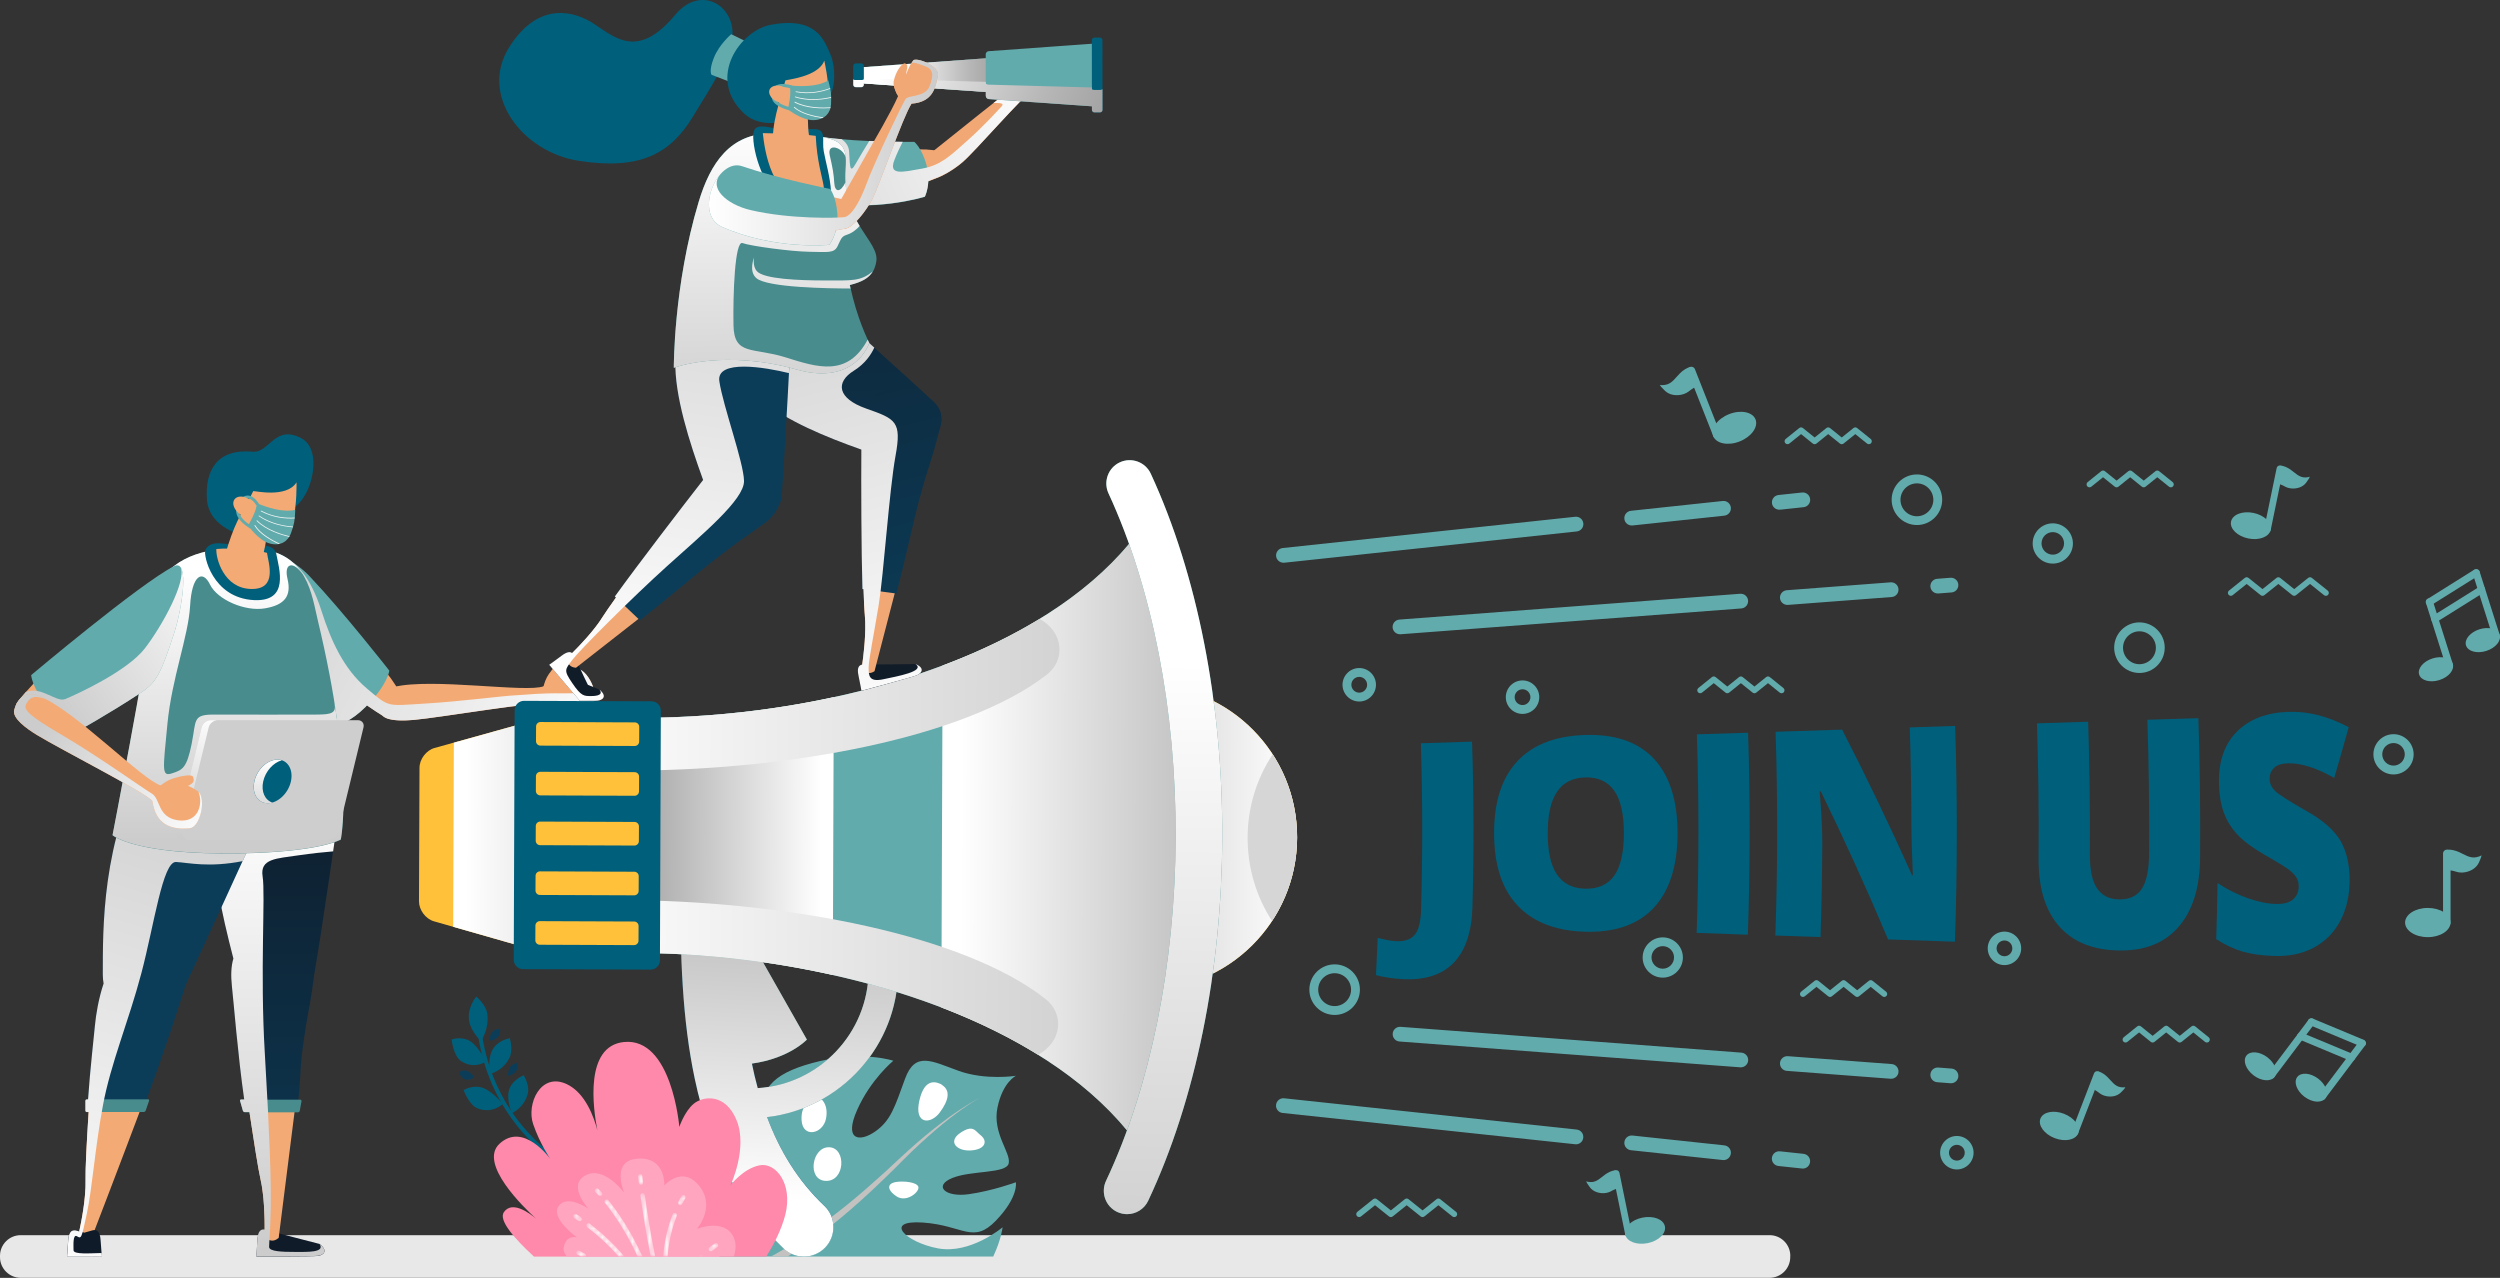 <svg width="583" height="298" viewBox="0 0 583 298" fill="none" xmlns="http://www.w3.org/2000/svg">
<rect x="0" y="0" width="583" height="298" fill="#333333" stroke="none"/>
<g clip-path="url(#clip0)">
<path d="M417.501 292.858C417.501 290.209 415.336 288.042 412.69 288.042H4.812C2.165 288.042 0 290.209 0 292.858V293.167C0 295.816 2.165 297.983 4.812 297.983H412.673C415.319 297.983 417.484 295.816 417.484 293.167V292.858H417.501Z" fill="#E8E8E8"/>
<path d="M208.819 289.951C207.702 288.575 207.032 287.509 207.152 286.03C207.29 284.499 208.338 281.937 213.751 281.937C214.284 281.937 214.868 281.954 215.487 281.988C219.095 282.246 221.707 282.883 223.804 283.485C225.161 283.88 226.244 284.086 227.034 284.086C227.481 284.086 228.306 284.172 230.041 282.367C230.729 281.644 231.296 281.042 231.76 280.44C230.076 280.853 228.186 281.283 226.295 281.541C225.539 281.644 224.8 281.713 224.079 281.713C220.109 281.713 217.343 280.096 216.827 277.499C216.655 276.622 216.432 273.63 220.882 271.807C223.168 270.861 226.02 270.551 228.529 270.259C229.543 270.138 230.901 270.001 231.846 269.812C231.691 269.416 231.502 269.003 231.347 268.625C230.248 266.08 228.598 262.227 229.543 257.652C229.818 256.311 230.179 255.158 230.591 254.144C227.636 253.972 224.921 253.456 222.498 252.579C221.793 252.321 221.123 252.063 220.47 251.822C218.545 251.1 216.707 250.394 215.641 250.394C215.298 250.394 214.748 250.394 213.94 252.579C213.734 253.163 213.528 253.714 213.339 254.23C211.328 259.768 210.005 263.414 205.898 266.32C204.609 267.232 202.616 268.315 200.537 268.315C198.801 268.315 197.306 267.541 196.413 266.183C195.124 264.188 195.313 261.35 197.031 257.515C198.475 254.247 200.33 251.512 201.997 249.448C201.482 249.414 200.932 249.414 200.365 249.414C197.615 249.414 194.797 249.758 191.962 250.412C187.288 251.512 184.195 252.819 182.511 254.402C181.48 255.382 180.466 256.827 180.809 260.18C181.033 262.296 181.858 265.082 182.665 267.782C184.607 274.283 186.79 281.644 181.342 284.534C180.414 285.032 179.435 285.273 178.455 285.273C171.324 285.273 168.884 272.787 168.54 267.971C168.403 266.131 168.403 264.446 168.454 262.967C166.375 264.772 164.124 267.971 163.162 273.509C161.821 281.249 163.643 286.477 168.712 289.917H208.819V289.951Z" fill="white"/>
<path d="M222.068 274.713C226.519 272.89 234.681 273.75 235.231 271.291C235.781 268.814 231.382 264.291 232.602 258.323C233.822 252.338 236.915 250.876 236.915 250.876C236.915 250.876 229.87 251.994 223.563 249.724C217.257 247.453 213.425 245.097 211.053 251.581C208.682 258.065 207.771 261.281 204.128 263.844C200.485 266.406 196.705 265.976 199.884 258.839C203.046 251.701 208.321 247.367 208.321 247.367C208.321 247.367 201.447 245.045 191.257 247.436C181.067 249.844 176.978 253.335 177.734 260.559C178.49 267.765 184.693 279.305 179.899 281.833C175.104 284.361 172.063 273.75 171.65 267.799C171.238 261.866 172.183 257.652 172.183 257.652C172.183 257.652 162.509 259.217 160.12 272.993C158.367 283.054 161.581 289.401 167.87 293.03H231.622C233.53 288.919 233.805 286.202 233.805 286.202C233.805 286.202 226.313 292.531 218.752 291.121C211.191 289.71 205.847 284.447 215.263 285.101C224.697 285.772 226.914 290.192 232.258 284.637C237.602 279.082 236.898 275.711 236.898 275.711C236.898 275.711 231.33 277.74 225.849 278.497C220.384 279.253 217.618 276.536 222.068 274.713ZM169.399 284.103C167.045 285.823 161.821 279.305 164.657 277.74C167.784 276.02 171.754 282.401 169.399 284.103ZM188.096 283.261C190.054 285.256 184.384 290.329 182.322 286.855C180.26 283.364 185.793 280.887 188.096 283.261ZM192.632 260.834C191.945 264.463 187.185 265.512 186.927 261.229C186.686 256.947 189.728 256.207 191.086 255.949C191.103 255.949 193.319 257.205 192.632 260.834ZM192.563 275.384C188.078 275.212 189.316 267.283 193.457 267.541C197.426 267.799 197.066 275.556 192.563 275.384ZM223.941 264.188C226.948 262.158 227.395 263.74 228.667 264.721C230.437 266.097 229.767 268.074 226.433 268.281C223.116 268.504 220.934 266.234 223.941 264.188ZM214.146 276.725C214.593 277.843 211.449 280.561 209.077 278.996C206.689 277.43 206.414 275.401 210.692 275.556C210.692 275.539 213.7 275.607 214.146 276.725ZM219.147 259.441C217.05 262.261 213.133 262.296 214.387 256.689C215.641 251.082 218.528 252.338 219.68 252.957L219.559 252.94C221.776 254.264 221.243 256.62 219.147 259.441Z" fill="#62ABAD"/>
<path d="M221.346 260.902C219.301 262.502 216.964 264.497 214.507 266.767C213.27 267.902 212.016 269.106 210.744 270.379C209.472 271.651 208.183 272.976 206.826 274.265C204.145 276.88 201.327 279.511 198.457 281.988C195.605 284.464 192.718 286.769 189.934 288.798C187.735 290.398 185.621 291.808 183.679 293.012H179.796C180.242 292.771 180.706 292.513 181.205 292.238C183.525 290.931 186.188 289.314 188.972 287.388C191.756 285.479 194.677 283.277 197.598 280.921C200.502 278.565 203.389 276.037 206.156 273.526C207.53 272.27 208.871 270.998 210.194 269.777C211.517 268.555 212.823 267.386 214.095 266.285C216.638 264.084 219.061 262.192 221.175 260.644C223.288 259.113 225.092 257.944 226.364 257.187C227.636 256.431 228.392 256.069 228.392 256.069C228.392 256.069 227.653 256.448 226.398 257.256C225.144 258.064 223.391 259.303 221.346 260.902Z" fill="#C4C2C0"/>
<path d="M74.527 290.088C74.527 290.088 63.34 287.216 62.532 286.958C61.639 286.683 60.213 286.167 60.041 289.125C59.869 292.083 59.766 293.012 59.766 293.012C59.766 293.012 72.705 293.046 74.097 292.892C75.489 292.72 76.589 291.67 74.527 290.088Z" fill="#0F1B29"/>
<path d="M57.738 256.362C58.992 264.892 60.212 272.683 60.762 275.022C61.983 280.319 61.708 288.282 61.708 288.282C61.708 288.282 61.845 289.074 63.254 289.297C64.182 289.452 64.99 288.661 64.99 288.661C64.99 288.661 67.309 270.086 69.062 256.362H57.738Z" fill="#F4AA74"/>
<path d="M79.304 187.292C79.304 187.292 74.664 220.004 73.221 227.417C71.76 234.812 57.223 234.399 54.593 224.218C51.964 214.019 48.562 199.882 49.868 190.044C51.174 180.224 54.559 173.052 62.429 168.219C70.3 163.369 80.868 177.265 79.304 187.292Z" fill="url(#paint0_linear)"/>
<path d="M70.42 245.647C71.863 234.572 72.516 234.589 73.444 225.388C73.857 221.363 70.196 217.82 62.653 218.061C55.109 218.284 53.356 223.41 54.095 230.014C54.507 233.694 55.487 246.37 57.068 257.119H69.492C70.042 252.836 70.076 248.279 70.42 245.647Z" fill="url(#paint1_linear)"/>
<path d="M69.904 259.045C69.87 259.234 69.681 259.389 69.509 259.389H57.102C56.913 259.389 56.707 259.234 56.656 259.062L56.003 256.775C55.951 256.585 56.054 256.448 56.243 256.448H70.025C70.214 256.448 70.334 256.603 70.317 256.792L69.904 259.045Z" fill="#498C8E"/>
<path d="M74.527 290.088C75.884 292.135 71.657 291.946 68.736 291.946C65.814 291.946 62.756 291.86 62.756 290.776C62.756 289.693 63.014 287.921 63.134 281.73C63.254 275.538 62.893 264.875 61.759 245.699C60.608 226.522 61.931 208.636 61.244 204.405C60.556 200.174 64.56 200.226 69.543 199.469C72.688 199.005 75.798 198.695 77.689 198.54C78.617 192.143 79.304 187.275 79.304 187.275C80.868 177.249 70.282 163.352 62.412 168.185C54.542 173.018 51.157 180.19 49.851 190.01C48.579 199.624 51.81 213.4 54.422 223.53C53.872 225.37 53.82 227.572 54.078 229.979C54.49 233.591 55.435 245.802 56.948 256.396H56.226C56.037 256.396 55.916 256.551 55.985 256.723L56.638 259.011C56.69 259.2 56.896 259.337 57.085 259.337H58.168C59.267 266.63 60.264 272.924 60.745 274.988C61.639 278.858 61.725 284.138 61.708 286.718C60.934 286.614 60.144 286.924 60.023 289.091C59.852 292.049 59.749 292.978 59.749 292.978C59.749 292.978 72.688 293.012 74.08 292.857C75.489 292.72 76.589 291.671 74.527 290.088Z" fill="url(#paint2_linear)"/>
<path d="M20.861 256.362C20.328 264.291 19.882 272.34 19.95 275.143C20.088 280.475 18.387 287.526 18.387 287.526C18.387 287.526 18.404 288.369 19.658 288.868C20.93 289.384 21.256 288.971 21.256 288.971C21.256 288.971 27.649 272.374 33.663 256.379H20.861V256.362Z" fill="#F4AA74"/>
<path d="M23.456 289.178C23.439 288.885 23.404 288.644 23.37 288.421C22.992 286.391 21.789 286.821 20.999 287.079C20.844 287.131 20.363 287.268 19.675 287.458C18.971 287.268 18.49 287.148 18.335 287.096C17.545 286.838 16.342 286.426 15.981 288.455C15.947 288.679 15.912 288.92 15.895 289.212C15.723 292.101 15.62 293.013 15.62 293.013C15.62 293.013 17.39 293.013 19.693 293.013C21.978 292.996 23.765 292.978 23.765 292.978C23.765 292.978 23.645 292.067 23.456 289.178Z" fill="#101B29"/>
<path d="M61.347 190.371C61.347 190.371 44.042 228.26 40.846 234.916C37.633 241.572 23.954 237.564 23.971 227.262C24.006 216.96 23.593 196.012 34.385 176.819C40.21 166.431 65.299 181.273 61.347 190.371Z" fill="#0B3D59"/>
<path d="M43.441 229.241C43.836 227.985 40.21 222.103 32.924 220.848C25.638 219.592 22.734 232.732 22.15 239.199C21.875 242.26 20.999 249.604 20.518 256.707L33.921 257.102C38.217 245.648 42.032 233.764 43.441 229.241Z" fill="#0B3D59"/>
<path d="M33.973 258.994C33.904 259.166 33.698 259.32 33.509 259.32H20.243C20.054 259.32 19.899 259.166 19.899 258.976V256.706C19.899 256.517 20.054 256.362 20.243 256.362H34.54C34.729 256.362 34.832 256.5 34.763 256.689L33.973 258.994Z" fill="#498C8E"/>
<path d="M34.385 176.819C23.593 196.012 24.006 216.96 23.972 227.262C23.972 227.984 24.04 228.69 24.161 229.36C23.009 232.8 22.373 236.567 22.133 239.215C21.858 242.225 21.016 249.379 20.535 256.379H20.26C20.071 256.379 19.916 256.534 19.916 256.723V258.993C19.916 259.183 20.071 259.337 20.26 259.337H20.672C20.226 266.234 19.882 272.701 19.951 275.177C20.071 279.752 18.816 285.6 18.473 287.165C18.421 287.148 18.37 287.13 18.352 287.13C17.562 286.872 16.359 286.46 15.998 288.489C15.964 288.713 15.93 288.953 15.912 289.246C15.741 292.135 15.637 293.047 15.637 293.047C15.637 293.047 17.407 293.047 19.71 293.047C21.995 293.03 23.783 293.012 23.783 293.012C23.783 293.012 23.748 292.789 23.697 292.204C20.999 292.256 17.149 292.582 17.149 291.568C17.149 290.484 16.943 287.698 17.957 288.3C18.971 288.902 18.988 288.902 20.243 283.054C21.497 277.207 22.133 267.92 23.972 257.944C25.81 247.969 29.952 238.338 32.959 226.987C35.966 215.636 37.942 200.845 41.052 201.017C43.956 201.172 48.648 202.376 56.604 200.811C59.37 194.791 61.364 190.423 61.364 190.423C65.299 181.273 40.21 166.431 34.385 176.819Z" fill="url(#paint3_linear)"/>
<path d="M80.49 160.824C80.49 160.824 87.862 166.293 90.336 167.497C92.106 168.374 93.12 165.811 93.773 164.246C94.409 162.681 91.178 157.281 87.123 153.824C83.995 151.21 80.197 160.084 80.49 160.824Z" fill="#F4AA74"/>
<path d="M54.525 146.497C59.422 152.345 79.269 168.821 79.269 168.821C79.269 168.821 81.744 168.34 85.25 164.848C90.508 159.603 90.783 156.387 90.783 156.387C90.783 156.387 80.163 142.782 72.155 134.338C65.814 127.665 56.879 127.166 52.411 132.773C48.734 137.382 51.792 143.23 54.525 146.497Z" fill="#62ABAD"/>
<path d="M127.986 157.195C128.639 156.232 130.89 153.428 131.646 153.944C133.45 155.165 131.32 156.111 131.251 158.863C131.199 160.634 126.474 161.701 126.474 161.701C126.474 161.701 126.628 159.19 127.986 157.195Z" fill="#F4AA74"/>
<path d="M91.831 160.205C100.715 158.003 122.779 161.615 126.783 160.033C129.378 159.001 129.103 156.163 134.43 155.974C137.008 155.871 140.049 162.337 138.125 164.074C133.725 168.03 130.289 167.067 127.35 164.143C124.962 163.507 102.863 167.308 96.608 167.875C93.773 168.133 89.511 168.236 88.841 166.31C87.758 163.214 88.532 161.013 91.831 160.205Z" fill="#F4AA74"/>
<path d="M127.35 164.126C130.306 167.05 133.726 168.013 138.125 164.057C140.049 162.337 137.008 155.871 134.43 155.957C133.829 155.974 133.296 156.043 132.832 156.112C133.88 156.008 134.327 156.662 135.581 158.829C136.836 161.013 137.162 161.753 131.406 161.684C125.649 161.615 123.501 161.976 120.15 162.148C116.799 162.32 107.52 163.576 98.842 164.092C90.164 164.608 90.852 165.038 85.525 160.532C80.198 156.026 77.208 149.507 74.957 142.421C72.31 134.097 68.805 131.552 68.478 131.328C68.461 131.328 68.461 131.311 68.444 131.311C68.409 131.294 66.605 130.503 63.976 129.368C59.525 128.215 55.126 129.368 52.394 132.79C48.734 137.399 51.775 143.247 54.508 146.515C59.405 152.362 79.252 168.838 79.252 168.838C79.252 168.838 81.727 168.357 85.233 164.866C85.353 164.745 85.473 164.625 85.576 164.504C86.865 165.399 88.171 166.276 89.202 166.895C90.491 168.202 94.099 168.099 96.591 167.875C102.88 167.291 124.979 163.49 127.35 164.126Z" fill="url(#paint4_linear)"/>
<path d="M59.886 128.009C71.709 128.783 72.688 138.741 74.114 144.675C82.792 180.826 79.476 195.806 79.476 195.806C79.476 195.806 74.596 198.713 55.813 199.022C31.43 199.418 26.257 194.791 26.257 194.791C26.257 194.791 33.44 157.849 36.121 139.498C36.98 133.616 42.376 128.903 52.033 128.009C54.765 127.734 56.965 127.803 59.886 128.009Z" fill="#498C8E"/>
<path d="M73.839 166.637C70.179 166.637 55.676 166.689 50.246 166.637C44.798 166.586 45.83 167.789 44.695 173.465C43.544 179.141 42.582 179.536 40.107 180.344C37.633 181.153 38.011 179.57 39.042 168.821C40.073 158.072 43.939 148.407 44.334 141.252C44.73 134.08 47.256 132.773 48.974 136.316C50.693 139.859 57.119 142.645 61.759 141.871C66.399 141.097 67.997 138.982 67.052 135.026C66.106 131.088 68.564 130.813 70.712 134.097C68.787 130.916 65.608 128.37 59.886 127.992C56.965 127.803 54.782 127.717 52.016 127.975C42.358 128.869 36.963 133.581 36.103 139.463C33.423 157.814 26.24 194.757 26.24 194.757C26.24 194.757 31.412 199.383 55.796 198.988C74.561 198.678 79.459 195.772 79.459 195.772C79.459 195.772 81.572 186.261 78.032 164.075C78.376 166.207 77.517 166.637 73.839 166.637Z" fill="url(#paint5_linear)"/>
<path d="M68.787 118.189C72.826 115.385 75.317 104.911 70.299 102.211C64.096 98.875 62.773 105.703 58.924 105.341C50.555 104.567 47.806 109.761 48.252 116.434C48.527 120.562 51.689 123.108 55.384 124.449C57.016 125.051 57.016 120.648 61.45 118.911C65.883 117.174 68.787 118.189 68.787 118.189Z" fill="#005F7B"/>
<path d="M64.423 129.144C65.093 132.635 67.567 140.34 59.25 139.945C49.49 139.481 47.359 129.385 47.892 128.25C49.129 125.653 53.012 127.046 55.47 127.201C57.944 127.338 63.855 126.186 64.423 129.144Z" fill="#005F7B"/>
<path d="M50.452 128.026C50.916 127.992 51.397 127.958 51.895 127.94C54.662 127.854 56.844 128.061 59.731 128.422C60.642 128.542 61.484 128.697 62.258 128.921C62.567 131.191 64.835 137.468 58.58 137.348C52.17 137.228 50.315 130.211 50.452 128.026Z" fill="#F4AA74"/>
<path d="M53.184 127.132C55.367 120.442 56.621 119.565 59.044 114.543C59.061 114.354 66.794 116.297 69.148 112.479C69.148 112.479 69.303 117.707 68.237 121.938C67.241 125.945 65.866 128.044 62.051 125.791C61.897 127.769 61.072 129.987 60.969 131.724C60.745 135.233 58.254 135.817 56.621 135.473C54.989 135.13 51.157 133.324 53.184 127.132Z" fill="#F4AA74"/>
<path d="M41.087 194.103C40.863 195.032 41.465 195.789 42.41 195.789H76.692C77.654 195.789 78.617 195.032 78.84 194.103L84.768 169.63C84.992 168.701 84.39 167.944 83.445 167.944H49.163C48.201 167.944 47.239 168.701 47.015 169.63L41.087 194.103Z" fill="#CECECE"/>
<path d="M41.087 194.103L47.015 169.63C47.239 168.701 48.201 167.944 49.163 167.944H50.813C49.851 167.944 48.888 168.701 48.665 169.63L42.736 194.103C42.513 195.032 43.114 195.789 44.059 195.789H42.41C41.465 195.789 40.863 195.032 41.087 194.103Z" fill="url(#paint6_linear)"/>
<path d="M67.842 182.219C68.461 179.416 67.052 177.128 64.698 177.128C62.343 177.128 59.92 179.399 59.302 182.219C58.683 185.023 60.092 187.31 62.446 187.31C64.801 187.293 67.224 185.023 67.842 182.219Z" fill="#005F7B"/>
<path d="M61.38 182.219C61.913 179.845 63.735 177.85 65.711 177.3C65.402 177.197 65.058 177.145 64.714 177.145C62.36 177.145 59.937 179.415 59.319 182.236C58.7 185.039 60.109 187.327 62.463 187.327C62.824 187.327 63.185 187.275 63.546 187.172C61.776 186.587 60.848 184.592 61.38 182.219Z" fill="url(#paint7_linear)"/>
<path d="M11.909 155.097C11.909 155.097 5.499 161.649 3.952 163.937C2.835 165.571 5.241 166.929 6.702 167.789C8.162 168.649 13.953 166.173 17.923 162.63C20.964 159.895 12.699 154.925 11.909 155.097Z" fill="#F4AA74"/>
<path d="M40.554 132.05C32.615 136.092 7.269 157.436 7.269 157.436C7.269 157.436 7.406 159.947 10.379 163.902C14.847 169.836 17.991 170.541 17.991 170.541C17.991 170.541 25.329 166.499 32.89 161.512C36.585 159.087 37.598 156.782 40.606 147.667C42.444 142.077 44.334 130.107 40.554 132.05Z" fill="#62ABAD"/>
<path d="M42.152 132.343C43.475 135.559 37.925 145.81 33.801 151.176C29.677 156.542 17.82 161.959 15.191 163.026C13.094 163.868 9.606 159.913 6.032 161.374C5.138 162.389 4.365 163.318 3.952 163.937C2.835 165.571 5.241 166.93 6.702 167.79C7.544 168.288 9.846 167.652 12.407 166.362C15.775 170.06 17.992 170.559 17.992 170.559C17.992 170.559 25.329 166.517 32.89 161.529C36.585 159.104 37.599 156.8 40.606 147.684C42.084 143.178 43.596 134.545 42.152 132.343Z" fill="url(#paint8_linear)"/>
<path d="M40.159 181.6C41.259 181.222 44.73 180.31 45.039 181.187C45.761 183.251 43.493 182.735 41.791 184.902C40.692 186.295 36.275 184.317 36.275 184.317C36.275 184.317 37.891 182.391 40.159 181.6Z" fill="#F4AA74"/>
<path d="M9.365 162.406C17.803 165.949 33.337 182.047 37.513 183.165C40.21 183.887 41.688 181.445 46.07 184.472C48.201 185.934 46.775 192.934 44.197 193.174C38.303 193.708 36.121 190.887 35.502 186.794C33.973 184.868 13.97 174.686 8.609 171.418C6.186 169.939 2.715 167.463 3.316 165.519C4.296 162.389 6.238 161.082 9.365 162.406Z" fill="#F4AA74"/>
<path d="M35.519 186.777C36.138 190.887 38.32 193.708 44.214 193.158C46.706 192.934 48.115 186.364 46.276 184.61C47.376 187.293 46.414 191.937 41.551 191.3C36.688 190.647 37.461 186.261 35.399 185.057C33.337 183.853 22.872 176.32 14.211 171.264C5.568 166.225 5.447 165.193 6.255 163.903C7.063 162.613 7.973 161.959 11.015 163.181C10.431 162.871 9.881 162.596 9.365 162.372C6.238 161.065 4.296 162.355 3.334 165.468C2.732 167.429 6.203 169.888 8.626 171.367C13.988 174.686 33.99 184.851 35.519 186.777Z" fill="url(#paint9_linear)"/>
<path d="M59.955 117.363C59.817 118.12 59.628 119.135 58.889 120.614C58.151 122.093 57.876 122.574 57.876 122.574C57.876 122.574 60.195 125.963 62.825 126.719C65.454 127.476 67.224 126.135 67.842 124.363C68.598 122.196 68.753 121.594 68.856 118.877C68.856 118.86 66.158 119.96 59.955 117.363Z" fill="#62ABAD"/>
<path d="M64.938 120.666C66.416 120.941 67.722 120.958 68.719 120.889C68.719 120.838 68.736 120.769 68.736 120.7C66.88 120.82 63.942 120.683 60.934 119.1C60.883 119.083 60.831 119.1 60.814 119.135C60.797 119.186 60.814 119.238 60.849 119.255C62.275 119.995 63.667 120.425 64.938 120.666ZM66.175 122.695C67 122.85 67.722 122.919 68.289 122.97C68.306 122.919 68.323 122.85 68.341 122.798C66.605 122.678 63.237 122.196 60.453 120.236C60.419 120.201 60.35 120.218 60.333 120.253C60.299 120.287 60.316 120.356 60.35 120.373C62.258 121.715 64.423 122.368 66.175 122.695ZM59.852 121.491C62.069 123.727 65.729 124.81 67.43 125.206C67.464 125.154 67.499 125.103 67.533 125.051C65.883 124.673 62.206 123.607 59.989 121.371C59.955 121.336 59.903 121.336 59.869 121.371C59.817 121.388 59.817 121.439 59.852 121.491ZM59.353 122.592C60.505 124.501 63.082 125.997 64.973 126.874C65.076 126.857 65.162 126.84 65.265 126.805C63.392 125.945 60.694 124.432 59.508 122.489C59.474 122.454 59.422 122.437 59.388 122.454C59.353 122.489 59.336 122.54 59.353 122.592Z" fill="#F5F5F5"/>
<path d="M58.305 123.262C55.04 121.112 54.301 119.203 55.796 116.864C56.484 115.781 57.24 115.557 57.755 115.557H57.772C58.683 115.557 59.628 116.262 60.402 117.535L59.817 117.896C59.181 116.847 58.425 116.245 57.755 116.245C57.755 116.245 57.755 116.245 57.738 116.245C57.24 116.245 56.776 116.572 56.363 117.243C55.298 118.894 55.281 120.459 58.666 122.695L58.305 123.262Z" fill="#62ABAD"/>
<path d="M54.679 116.452C54.009 117.381 54.576 118.911 55.951 119.909C57.309 120.889 58.305 120.579 58.958 119.668C59.628 118.739 59.714 117.552 58.357 116.572C56.982 115.575 55.332 115.54 54.679 116.452Z" fill="#F4AA74"/>
<path d="M176.101 221.174L170.482 221.157L170.379 248.331C170.499 248.331 170.602 248.331 170.723 248.348C182.631 248.382 188.164 242.449 188.164 242.449L176.101 221.174Z" fill="#498C8E"/>
<path d="M201.276 217.82C202.118 220.486 202.582 223.324 202.565 226.282C202.513 241.52 190.089 253.869 174.864 253.817C173.455 253.817 172.08 253.697 170.723 253.49L170.705 260.438C172.063 260.61 173.438 260.696 174.847 260.696C193.852 260.765 209.387 245.338 209.455 226.316C209.472 223.393 209.112 220.572 208.441 217.855L201.276 217.82Z" fill="#498C8E"/>
<path d="M187.443 293.012C185.759 293.012 184.057 292.376 182.734 291.12C172.355 281.283 165.585 268.35 162.027 251.581C159.123 237.891 158.573 223.169 158.642 205.265C158.659 201.464 161.735 198.403 165.533 198.403C169.331 198.42 172.389 201.516 172.389 205.299C172.286 235.259 173.713 263.603 192.185 281.111C194.935 283.725 195.055 288.076 192.443 290.828C191.103 292.307 189.264 293.012 187.443 293.012Z" fill="#005F7B"/>
<path d="M209.438 226.299C209.455 223.375 209.094 220.554 208.424 217.837L201.276 217.82C202.118 220.486 202.582 223.323 202.564 226.282C202.513 240.9 191.068 252.853 176.703 253.748C176.187 251.873 175.74 249.964 175.345 248.021C184.074 246.817 188.164 242.431 188.164 242.431L176.101 221.174L172.561 221.156C172.389 215.962 172.372 210.682 172.389 205.334C172.407 201.533 169.331 198.437 165.533 198.437C161.735 198.42 158.642 201.498 158.642 205.299C158.573 223.186 159.123 237.908 162.027 251.615C165.585 268.384 172.355 281.3 182.734 291.155C184.057 292.41 185.741 293.029 187.443 293.047C189.264 293.047 191.103 292.324 192.46 290.897C195.072 288.145 194.952 283.776 192.202 281.179C186.068 275.366 181.823 268.367 178.885 260.507C196 258.529 209.369 243.962 209.438 226.299Z" fill="url(#paint10_linear)"/>
<path d="M97.708 210.218C97.708 212.213 99.272 214.294 101.179 214.845L124.412 221.483C126.336 222.034 127.9 220.847 127.917 218.852L128.089 170.627C128.089 168.632 126.525 167.428 124.601 167.961L101.334 174.428C99.409 174.961 97.828 177.042 97.828 179.037L97.708 210.218Z" fill="#FFC13A"/>
<path d="M124.601 167.961L105.836 173.19L105.681 216.135L124.429 221.483C126.353 222.034 127.917 220.847 127.934 218.852L128.106 170.627C128.089 168.632 126.525 167.428 124.601 167.961Z" fill="url(#paint11_linear)"/>
<path d="M302.489 195.359C302.558 175.718 286.714 159.741 267.09 159.672C247.466 159.603 231.502 175.46 231.433 195.101C231.365 214.742 247.208 230.702 266.832 230.788C286.457 230.857 302.42 215 302.489 195.359Z" fill="#FFC13A"/>
<path d="M302.489 195.359C302.558 175.718 286.714 159.741 267.09 159.672C247.466 159.603 231.502 175.46 231.433 195.101C231.365 214.742 247.208 230.702 266.832 230.788C286.457 230.857 302.42 215 302.489 195.359Z" fill="url(#paint12_linear)"/>
<path d="M290.941 195.324C290.924 202.496 293.021 209.187 296.647 214.776C300.324 209.204 302.455 202.531 302.489 195.359C302.506 188.187 300.41 181.497 296.784 175.907C293.107 181.48 290.959 188.153 290.941 195.324Z" fill="#D6D6D6"/>
<path d="M263.378 126.737C240.163 154.616 190.501 167.532 149.053 167.377L148.864 222.241C190.312 222.395 239.888 235.655 262.897 263.706C271.472 245.51 276.713 221.553 276.816 195.273C276.902 168.994 271.816 144.985 263.378 126.737Z" fill="#62ABAD"/>
<path d="M194.436 162.579C179.297 165.864 163.66 167.429 149.053 167.377L148.864 222.24C163.471 222.292 179.108 223.978 194.213 227.366L194.436 162.579Z" fill="url(#paint13_linear)"/>
<path d="M219.817 155.2L219.525 234.933C237.19 241.709 252.673 251.255 262.897 263.706C271.472 245.51 276.713 221.553 276.816 195.273C276.902 168.994 271.833 144.985 263.378 126.737C253.068 139.12 237.534 148.545 219.817 155.2Z" fill="url(#paint14_linear)"/>
<path d="M262.828 283.141C262.055 283.141 261.282 282.969 260.526 282.625C257.811 281.335 256.642 278.102 257.931 275.367C268.293 253.37 274.067 224.924 274.17 195.256C274.273 165.606 268.705 137.107 258.498 115.042C257.244 112.307 258.429 109.074 261.144 107.818C263.877 106.546 267.107 107.749 268.362 110.467C279.222 133.96 285.15 164.092 285.03 195.308C284.927 226.523 278.792 256.603 267.76 280.011C266.832 281.988 264.873 283.141 262.828 283.141Z" fill="#498C8E"/>
<path d="M262.828 283.141C262.055 283.141 261.282 282.969 260.526 282.625C257.811 281.335 256.642 278.102 257.931 275.367C268.293 253.37 274.067 224.924 274.17 195.256C274.273 165.606 268.705 137.107 258.498 115.042C257.244 112.307 258.429 109.074 261.144 107.818C263.877 106.546 267.107 107.749 268.362 110.467C279.222 133.96 285.15 164.092 285.03 195.308C284.927 226.523 278.792 256.603 267.76 280.011C266.832 281.988 264.873 283.141 262.828 283.141Z" fill="url(#paint15_linear)"/>
<path d="M243.978 157.436C248.583 154.014 248.033 147.358 242.448 144.331C216.69 160.085 180.5 167.498 149.054 167.394L149.002 179.691C183.954 179.382 224.663 172.296 243.978 157.436ZM243.703 232.869C224.491 217.872 183.834 210.494 148.899 209.944L148.847 222.241C180.294 222.361 216.432 230.032 242.07 245.975C247.689 242.982 248.291 236.343 243.703 232.869Z" fill="url(#paint16_linear)"/>
<path d="M119.806 223.823C119.806 225.027 120.786 226.007 121.972 226.007L151.717 226.11C152.92 226.11 153.899 225.13 153.899 223.943L154.106 165.726C154.106 164.522 153.126 163.542 151.94 163.542L122.195 163.438C120.992 163.438 120.013 164.419 120.013 165.606L119.806 223.823Z" fill="#005F7B"/>
<path d="M149.053 172.932C149.053 173.5 148.589 173.964 148.022 173.964L126.026 173.878C125.459 173.878 124.995 173.414 124.995 172.846L125.013 169.406C125.013 168.839 125.477 168.375 126.044 168.375L148.039 168.461C148.606 168.461 149.07 168.925 149.07 169.492L149.053 172.932Z" fill="#FFC13A"/>
<path d="M149.019 184.542C149.019 185.109 148.555 185.573 147.988 185.573L125.993 185.487C125.425 185.487 124.962 185.023 124.962 184.456L124.979 181.016C124.979 180.448 125.443 179.984 126.01 179.984L148.005 180.07C148.572 180.07 149.036 180.534 149.036 181.102L149.019 184.542Z" fill="#FFC13A"/>
<path d="M148.985 196.15C148.985 196.717 148.521 197.182 147.954 197.182L125.958 197.096C125.391 197.096 124.927 196.631 124.927 196.064L124.944 192.624C124.944 192.057 125.408 191.592 125.975 191.592L147.971 191.678C148.538 191.678 149.002 192.143 149.002 192.71L148.985 196.15Z" fill="#FFC13A"/>
<path d="M148.933 207.759C148.933 208.327 148.469 208.791 147.902 208.791L125.907 208.705C125.34 208.705 124.876 208.241 124.876 207.673L124.893 204.234C124.893 203.666 125.357 203.202 125.924 203.202L147.919 203.288C148.486 203.288 148.95 203.752 148.95 204.32L148.933 207.759Z" fill="#FFC13A"/>
<path d="M148.899 219.368C148.899 219.936 148.435 220.4 147.868 220.4L125.872 220.314C125.305 220.314 124.841 219.85 124.841 219.282L124.858 215.842C124.858 215.275 125.322 214.811 125.889 214.811L147.885 214.897C148.452 214.897 148.916 215.361 148.916 215.928L148.899 219.368Z" fill="#FFC13A"/>
<path d="M327.011 228.329C324.846 228.209 322.801 227.899 320.876 227.4C321.031 224.511 321.168 221.622 321.288 218.715C321.924 218.853 322.594 219.008 323.316 219.18C324.038 219.351 324.811 219.455 325.653 219.489C327.612 219.575 329.038 219.059 329.932 217.976C330.826 216.875 331.307 214.966 331.393 212.214C331.771 199.246 331.753 186.279 331.341 173.328C335.328 173.208 339.297 173.07 343.284 172.95C343.696 185.814 343.731 198.713 343.37 211.578C343.215 217.374 341.703 221.725 338.971 224.545C336.204 227.366 332.217 228.622 327.011 228.329Z" fill="#005F7B"/>
<path d="M391.21 194.327C391.193 202.067 389.251 207.932 385.522 211.836C381.776 215.74 376.397 217.511 369.403 217.27C362.513 217.03 357.289 214.897 353.715 210.976C350.14 207.054 348.422 201.499 348.422 194.241C348.422 187.07 350.157 181.566 353.715 177.662C357.272 173.758 362.53 171.643 369.507 171.402C376.5 171.161 381.879 172.95 385.591 176.837C389.285 180.706 391.21 186.571 391.21 194.327ZM360.932 194.31C360.915 202.806 363.75 207.106 369.678 207.244C372.686 207.312 374.937 206.298 376.432 204.217C377.91 202.118 378.683 198.833 378.7 194.345C378.7 189.839 377.927 186.502 376.432 184.387C374.92 182.254 372.703 181.239 369.782 181.291C363.784 181.394 360.932 185.728 360.932 194.31Z" fill="#005F7B"/>
<path d="M395.661 217.546C396.193 202.118 396.21 186.674 395.712 171.247C399.699 171.127 403.668 170.989 407.655 170.869C408.153 186.571 408.136 202.273 407.603 217.976C403.617 217.821 399.647 217.683 395.661 217.546Z" fill="#005F7B"/>
<path d="M455.89 219.609C450.701 219.437 445.511 219.248 440.305 219.076C435.356 207.329 430.114 195.824 424.616 184.558C424.53 184.558 424.427 184.558 424.341 184.558C424.787 189.89 424.976 193.983 424.959 196.787C424.925 204.027 424.787 211.285 424.547 218.526C421.041 218.405 417.536 218.285 414.013 218.165C414.563 202.325 414.58 186.468 414.065 170.645C419.237 170.473 424.409 170.318 429.582 170.146C435.27 181.222 440.717 192.539 445.889 204.113C445.958 204.113 446.01 204.113 446.078 204.113C445.872 199.108 445.735 195.084 445.735 192.057C445.717 184.576 445.597 177.094 445.357 169.63C448.879 169.51 452.419 169.407 455.942 169.286C456.475 186.072 456.457 202.858 455.89 219.609Z" fill="#005F7B"/>
<path d="M512.666 167.48C513.01 178.333 513.147 189.185 513.061 200.037C513.01 207.123 511.24 212.575 507.872 216.342C504.504 220.108 499.727 221.862 493.592 221.639C487.595 221.432 483.058 219.437 479.948 215.723C476.838 212.008 475.343 206.814 475.394 200.055C475.48 189.598 475.36 179.141 475.016 168.684C479.003 168.564 482.972 168.426 486.959 168.306C487.286 178.556 487.423 188.807 487.354 199.04C487.337 202.738 487.87 205.438 489.004 207.123C490.138 208.826 491.839 209.686 494.108 209.737C496.53 209.789 498.318 208.981 499.435 207.312C500.552 205.644 501.153 202.892 501.17 199.04C501.239 188.635 501.101 178.23 500.775 167.842C504.744 167.738 508.714 167.601 512.666 167.48Z" fill="#005F7B"/>
<path d="M547.928 205.627C547.876 209.118 547.12 212.214 545.676 214.897C544.216 217.563 542.171 219.609 539.507 221.02C536.844 222.43 533.768 223.049 530.262 222.929C527.341 222.825 524.884 222.482 522.925 221.897C520.966 221.312 518.921 220.349 516.825 219.025C516.962 214.656 517.065 210.305 517.134 205.936C519.385 207.416 521.722 208.585 524.145 209.445C526.568 210.305 528.819 210.769 530.864 210.804C532.634 210.838 533.923 210.477 534.765 209.72C535.607 208.963 536.036 207.966 536.053 206.762C536.071 206.005 535.916 205.335 535.589 204.75C535.263 204.182 534.747 203.597 534.009 202.996C533.287 202.411 531.345 201.19 528.183 199.384C525.331 197.733 523.183 196.15 521.756 194.62C520.33 193.089 519.265 191.352 518.56 189.409C517.856 187.448 517.495 185.143 517.46 182.46C517.392 177.456 518.766 173.517 521.636 170.628C524.506 167.738 528.51 166.173 533.665 166.001C538.219 165.847 542.91 167.016 547.721 169.596C546.622 173.552 545.487 177.49 544.336 181.411C540.195 179.072 536.62 177.937 533.63 178.006C532.084 178.04 530.967 178.402 530.28 179.089C529.592 179.777 529.249 180.637 529.266 181.635C529.283 182.718 529.747 183.682 530.64 184.524C531.534 185.367 533.974 186.915 537.944 189.168C541.741 191.3 544.388 193.639 545.848 196.15C547.275 198.661 547.979 201.826 547.928 205.627Z" fill="#005F7B"/>
<path d="M451.886 138.397C450.993 138.397 450.237 137.709 450.168 136.815C450.099 135.869 450.804 135.044 451.749 134.975L454.842 134.734C455.787 134.665 456.612 135.37 456.681 136.316C456.75 137.262 456.045 138.088 455.1 138.157L452.007 138.397C451.972 138.397 451.921 138.397 451.886 138.397Z" fill="#62ABAD"/>
<path d="M416.814 141.063C415.92 141.063 415.164 140.375 415.096 139.481C415.027 138.535 415.731 137.709 416.676 137.64L440.889 135.8C441.834 135.731 442.659 136.436 442.727 137.382C442.796 138.328 442.092 139.154 441.146 139.223L416.934 141.063C416.9 141.063 416.848 141.063 416.814 141.063Z" fill="#62ABAD"/>
<path d="M326.478 147.908C325.584 147.908 324.828 147.22 324.759 146.326C324.691 145.38 325.395 144.554 326.34 144.486L405.816 138.466C406.761 138.397 407.586 139.102 407.655 140.048C407.724 140.994 407.019 141.82 406.074 141.889L326.598 147.908C326.564 147.908 326.512 147.908 326.478 147.908Z" fill="#62ABAD"/>
<path d="M414.924 118.86C414.065 118.86 413.308 118.206 413.222 117.329C413.119 116.383 413.807 115.54 414.752 115.437L420.234 114.853C421.179 114.749 422.021 115.437 422.124 116.383C422.227 117.329 421.54 118.172 420.594 118.275L415.113 118.86C415.044 118.843 414.975 118.86 414.924 118.86Z" fill="#62ABAD"/>
<path d="M380.504 122.541C379.645 122.541 378.889 121.887 378.803 121.01C378.7 120.064 379.387 119.221 380.332 119.118L401.744 116.831C402.689 116.727 403.531 117.415 403.634 118.361C403.737 119.307 403.05 120.15 402.105 120.253L380.693 122.541C380.625 122.541 380.573 122.541 380.504 122.541Z" fill="#62ABAD"/>
<path d="M299.293 131.225C298.434 131.225 297.678 130.572 297.592 129.695C297.489 128.749 298.176 127.906 299.121 127.803L367.341 120.511C368.287 120.408 369.129 121.095 369.232 122.041C369.335 122.987 368.647 123.83 367.702 123.933L299.482 131.225C299.43 131.225 299.362 131.225 299.293 131.225Z" fill="#62ABAD"/>
<path d="M454.98 252.613C454.928 252.613 454.894 252.613 454.842 252.613L451.749 252.372C450.804 252.304 450.099 251.478 450.168 250.532C450.237 249.586 451.062 248.881 452.007 248.95L455.1 249.191C456.045 249.26 456.75 250.085 456.681 251.031C456.629 251.925 455.873 252.613 454.98 252.613Z" fill="#62ABAD"/>
<path d="M441.026 251.564C440.975 251.564 440.94 251.564 440.889 251.564L416.677 249.724C415.731 249.655 415.027 248.829 415.096 247.883C415.164 246.937 415.989 246.232 416.934 246.301L441.146 248.141C442.092 248.21 442.796 249.036 442.727 249.982C442.676 250.876 441.92 251.564 441.026 251.564Z" fill="#62ABAD"/>
<path d="M405.971 248.898C405.92 248.898 405.885 248.898 405.834 248.898L326.358 242.879C325.413 242.81 324.708 241.984 324.777 241.039C324.846 240.093 325.67 239.388 326.616 239.456L406.091 245.476C407.036 245.545 407.741 246.37 407.672 247.316C407.604 248.21 406.847 248.898 405.971 248.898Z" fill="#62ABAD"/>
<path d="M420.406 272.512C420.337 272.512 420.285 272.512 420.217 272.495L414.735 271.91C413.79 271.807 413.102 270.964 413.205 270.018C413.309 269.073 414.151 268.385 415.096 268.488L420.577 269.073C421.523 269.176 422.21 270.018 422.107 270.964C422.021 271.859 421.282 272.512 420.406 272.512Z" fill="#62ABAD"/>
<path d="M401.933 270.534C401.864 270.534 401.812 270.534 401.744 270.517L380.332 268.23C379.387 268.126 378.7 267.284 378.803 266.338C378.906 265.392 379.748 264.704 380.693 264.807L402.105 267.095C403.05 267.198 403.737 268.04 403.634 268.986C403.548 269.881 402.792 270.534 401.933 270.534Z" fill="#62ABAD"/>
<path d="M367.513 266.853C367.444 266.853 367.393 266.853 367.324 266.836L299.104 259.544C298.159 259.441 297.471 258.598 297.575 257.652C297.678 256.706 298.52 256.018 299.465 256.122L367.685 263.414C368.63 263.517 369.318 264.36 369.214 265.306C369.129 266.2 368.39 266.853 367.513 266.853Z" fill="#62ABAD"/>
<path d="M498.919 156.937C495.671 156.937 493.025 154.289 493.025 151.038C493.025 147.788 495.671 145.139 498.919 145.139C502.167 145.139 504.813 147.788 504.813 151.038C504.813 154.289 502.167 156.937 498.919 156.937ZM498.919 147.22C496.805 147.22 495.087 148.94 495.087 151.055C495.087 153.171 496.805 154.891 498.919 154.891C501.033 154.891 502.751 153.171 502.751 151.055C502.751 148.94 501.033 147.22 498.919 147.22Z" fill="#62ABAD"/>
<path d="M311.236 236.687C307.988 236.687 305.342 234.038 305.342 230.788C305.342 227.537 307.988 224.889 311.236 224.889C314.484 224.889 317.13 227.537 317.13 230.788C317.13 234.038 314.484 236.687 311.236 236.687ZM311.236 226.953C309.122 226.953 307.404 228.672 307.404 230.788C307.404 232.903 309.122 234.623 311.236 234.623C313.349 234.623 315.068 232.903 315.068 230.788C315.068 228.672 313.349 226.953 311.236 226.953Z" fill="#62ABAD"/>
<path d="M447.023 122.437C443.776 122.437 441.129 119.788 441.129 116.538C441.129 113.287 443.776 110.639 447.023 110.639C450.271 110.639 452.918 113.287 452.918 116.538C452.918 119.788 450.271 122.437 447.023 122.437ZM447.023 112.72C444.91 112.72 443.191 114.44 443.191 116.555C443.191 118.67 444.91 120.39 447.023 120.39C449.137 120.39 450.855 118.67 450.855 116.555C450.855 114.44 449.137 112.72 447.023 112.72Z" fill="#62ABAD"/>
<path d="M387.756 227.985C385.161 227.985 383.065 225.869 383.065 223.289C383.065 220.71 385.178 218.594 387.756 218.594C390.333 218.594 392.447 220.71 392.447 223.289C392.447 225.869 390.351 227.985 387.756 227.985ZM387.756 220.641C386.295 220.641 385.127 221.828 385.127 223.272C385.127 224.717 386.312 225.904 387.756 225.904C389.199 225.904 390.385 224.717 390.385 223.272C390.385 221.828 389.199 220.641 387.756 220.641Z" fill="#62ABAD"/>
<path d="M478.711 131.431C476.116 131.431 474.019 129.316 474.019 126.736C474.019 124.139 476.133 122.041 478.711 122.041C481.288 122.041 483.402 124.156 483.402 126.736C483.402 129.316 481.305 131.431 478.711 131.431ZM478.711 124.088C477.25 124.088 476.081 125.274 476.081 126.719C476.081 128.181 477.267 129.35 478.711 129.35C480.154 129.35 481.34 128.164 481.34 126.719C481.34 125.274 480.171 124.088 478.711 124.088Z" fill="#62ABAD"/>
<path d="M558.169 180.602C555.574 180.602 553.478 178.487 553.478 175.907C553.478 173.31 555.592 171.212 558.169 171.212C560.747 171.212 562.86 173.327 562.86 175.907C562.86 178.504 560.747 180.602 558.169 180.602ZM558.169 173.276C556.709 173.276 555.54 174.462 555.54 175.907C555.54 177.352 556.726 178.539 558.169 178.539C559.613 178.539 560.798 177.352 560.798 175.907C560.798 174.462 559.613 173.276 558.169 173.276Z" fill="#62ABAD"/>
<path d="M456.337 272.718C454.189 272.718 452.436 270.964 452.436 268.814C452.436 266.664 454.189 264.91 456.337 264.91C458.485 264.91 460.238 266.664 460.238 268.814C460.238 270.964 458.485 272.718 456.337 272.718ZM456.337 266.973C455.323 266.973 454.498 267.799 454.498 268.814C454.498 269.828 455.323 270.654 456.337 270.654C457.351 270.654 458.176 269.828 458.176 268.814C458.176 267.799 457.351 266.973 456.337 266.973Z" fill="#62ABAD"/>
<path d="M355.055 166.483C352.907 166.483 351.154 164.728 351.154 162.578C351.154 160.429 352.907 158.674 355.055 158.674C357.203 158.674 358.956 160.429 358.956 162.578C358.956 164.728 357.203 166.483 355.055 166.483ZM355.055 160.738C354.041 160.738 353.216 161.564 353.216 162.578C353.216 163.593 354.041 164.419 355.055 164.419C356.069 164.419 356.894 163.593 356.894 162.578C356.894 161.564 356.069 160.738 355.055 160.738Z" fill="#62ABAD"/>
<path d="M467.438 225.061C465.29 225.061 463.537 223.306 463.537 221.157C463.537 219.007 465.29 217.252 467.438 217.252C469.586 217.252 471.339 219.007 471.339 221.157C471.339 223.306 469.586 225.061 467.438 225.061ZM467.438 219.316C466.424 219.316 465.599 220.142 465.599 221.157C465.599 222.171 466.424 222.997 467.438 222.997C468.452 222.997 469.277 222.171 469.277 221.157C469.277 220.142 468.452 219.316 467.438 219.316Z" fill="#62ABAD"/>
<path d="M316.975 163.593C314.827 163.593 313.074 161.839 313.074 159.689C313.074 157.539 314.827 155.785 316.975 155.785C319.123 155.785 320.876 157.539 320.876 159.689C320.876 161.839 319.123 163.593 316.975 163.593ZM316.975 157.848C315.961 157.848 315.137 158.674 315.137 159.689C315.137 160.703 315.961 161.529 316.975 161.529C317.989 161.529 318.814 160.703 318.814 159.689C318.814 158.674 317.989 157.848 316.975 157.848Z" fill="#62ABAD"/>
<path d="M542.394 138.947C542.24 138.947 542.085 138.896 541.965 138.793L538.7 136.178L535.435 138.793C535.177 138.999 534.833 138.999 534.576 138.793L531.311 136.178L528.046 138.793C527.788 138.999 527.444 138.999 527.187 138.793L523.922 136.178L520.657 138.793C520.364 139.033 519.935 138.982 519.694 138.689C519.454 138.397 519.505 137.967 519.797 137.726L523.492 134.768C523.75 134.562 524.093 134.562 524.351 134.768L527.616 137.382L530.881 134.768C531.139 134.562 531.482 134.562 531.74 134.768L535.005 137.382L538.27 134.768C538.528 134.562 538.872 134.562 539.129 134.768L542.824 137.726C543.116 137.967 543.168 138.397 542.927 138.689C542.807 138.861 542.601 138.947 542.394 138.947Z" fill="#62ABAD"/>
<path d="M339.125 283.828C338.971 283.828 338.816 283.777 338.696 283.673L335.431 281.059L332.166 283.673C331.908 283.88 331.564 283.88 331.307 283.673L328.042 281.059L324.777 283.673C324.519 283.88 324.175 283.88 323.918 283.673L320.653 281.059L317.388 283.673C317.096 283.914 316.666 283.863 316.425 283.57C316.185 283.278 316.236 282.848 316.528 282.607L320.223 279.649C320.481 279.443 320.824 279.443 321.082 279.649L324.347 282.263L327.612 279.649C327.87 279.443 328.214 279.443 328.471 279.649L331.736 282.263L335.001 279.649C335.259 279.443 335.603 279.443 335.86 279.649L339.555 282.607C339.847 282.848 339.899 283.278 339.658 283.57C339.538 283.742 339.332 283.828 339.125 283.828Z" fill="#62ABAD"/>
<path d="M439.411 232.491C439.256 232.491 439.102 232.439 438.981 232.336L436.249 230.134L433.517 232.336C433.259 232.542 432.915 232.542 432.658 232.336L429.925 230.134L427.193 232.336C426.935 232.542 426.592 232.542 426.334 232.336L423.602 230.134L420.869 232.336C420.577 232.577 420.148 232.525 419.907 232.233C419.667 231.94 419.718 231.51 420.01 231.27L423.172 228.724C423.43 228.518 423.773 228.518 424.031 228.724L426.763 230.926L429.496 228.724C429.753 228.518 430.097 228.518 430.355 228.724L433.087 230.926L435.819 228.724C436.077 228.518 436.421 228.518 436.679 228.724L439.84 231.27C440.133 231.51 440.184 231.94 439.944 232.233C439.806 232.387 439.617 232.491 439.411 232.491Z" fill="#62ABAD"/>
<path d="M514.642 243.119C514.487 243.119 514.333 243.067 514.212 242.964L511.48 240.763L508.748 242.964C508.49 243.171 508.147 243.171 507.889 242.964L505.157 240.763L502.424 242.964C502.167 243.171 501.823 243.171 501.565 242.964L498.833 240.763L496.101 242.964C495.809 243.205 495.379 243.153 495.138 242.861C494.898 242.569 494.949 242.139 495.241 241.898L498.403 239.353C498.661 239.146 499.005 239.146 499.262 239.353L501.995 241.554L504.727 239.353C504.985 239.146 505.328 239.146 505.586 239.353L508.318 241.554L511.051 239.353C511.308 239.146 511.652 239.146 511.91 239.353L515.072 241.898C515.364 242.139 515.415 242.569 515.175 242.861C515.055 243.033 514.848 243.119 514.642 243.119Z" fill="#62ABAD"/>
<path d="M506.239 113.648C506.085 113.648 505.93 113.597 505.81 113.494L503.077 111.292L500.345 113.494C500.087 113.7 499.744 113.7 499.486 113.494L496.754 111.292L494.021 113.494C493.764 113.7 493.42 113.7 493.162 113.494L490.43 111.292L487.698 113.494C487.406 113.734 486.976 113.683 486.735 113.39C486.495 113.098 486.546 112.668 486.839 112.427L490 109.882C490.258 109.675 490.602 109.675 490.86 109.882L493.592 112.083L496.324 109.882C496.582 109.675 496.926 109.675 497.183 109.882L499.916 112.083L502.648 109.882C502.906 109.675 503.249 109.675 503.507 109.882L506.669 112.427C506.961 112.668 507.013 113.098 506.772 113.39C506.652 113.545 506.446 113.648 506.239 113.648Z" fill="#62ABAD"/>
<path d="M415.456 161.667C415.302 161.667 415.147 161.615 415.027 161.512L412.295 159.311L409.562 161.512C409.304 161.718 408.961 161.718 408.703 161.512L405.971 159.311L403.239 161.512C402.981 161.718 402.637 161.718 402.379 161.512L399.647 159.311L396.915 161.512C396.623 161.753 396.193 161.701 395.953 161.409C395.712 161.117 395.764 160.687 396.056 160.446L399.218 157.9C399.475 157.694 399.819 157.694 400.077 157.9L402.809 160.102L405.541 157.9C405.799 157.694 406.143 157.694 406.4 157.9L409.133 160.102L411.865 157.9C412.123 157.694 412.466 157.694 412.724 157.9L415.886 160.446C416.178 160.687 416.23 161.117 415.989 161.409C415.869 161.581 415.663 161.667 415.456 161.667Z" fill="#62ABAD"/>
<path d="M435.819 103.587C435.665 103.587 435.51 103.536 435.39 103.433L432.658 101.231L429.925 103.433C429.668 103.639 429.324 103.639 429.066 103.433L426.334 101.231L423.602 103.433C423.344 103.639 423 103.639 422.742 103.433L420.01 101.231L417.278 103.433C416.986 103.673 416.556 103.622 416.316 103.329C416.075 103.037 416.127 102.607 416.419 102.366L419.581 99.821C419.838 99.614 420.182 99.614 420.44 99.821L423.172 102.022L425.904 99.821C426.162 99.614 426.506 99.614 426.763 99.821L429.496 102.022L432.228 99.821C432.486 99.614 432.829 99.614 433.087 99.821L436.249 102.366C436.541 102.607 436.593 103.037 436.352 103.329C436.215 103.501 436.008 103.587 435.819 103.587Z" fill="#62ABAD"/>
<path d="M570.593 216.1C570.112 216.1 569.717 215.705 569.717 215.223V199.022C569.717 198.541 570.112 198.145 570.593 198.145C571.074 198.145 571.47 198.541 571.47 199.022V215.223C571.47 215.722 571.074 216.1 570.593 216.1Z" fill="#62ABAD"/>
<path d="M560.867 215.137C560.867 217.029 563.238 218.543 566.16 218.543C569.081 218.543 571.452 217.012 571.452 215.137C571.452 213.245 569.081 211.732 566.16 211.732C563.238 211.732 560.867 213.263 560.867 215.137Z" fill="#62ABAD"/>
<path d="M570.61 198.162C571.469 198.042 572.518 198.317 573.308 198.644C574.683 199.228 576.006 200.278 577.587 199.882C577.948 199.796 578.378 199.676 578.687 199.452C578.67 199.744 578.549 200.02 578.446 200.278C578.223 200.88 577.965 201.499 577.536 201.98C576.504 203.184 574.545 203.752 573.033 203.356C572.552 203.219 572.054 203.047 571.555 202.995C571.091 202.943 570.593 203.047 570.559 202.462C570.524 201.911 570.593 201.361 570.576 200.811C570.559 200.26 570.576 199.693 570.576 199.142C570.593 198.816 570.593 198.489 570.61 198.162Z" fill="#62ABAD"/>
<path d="M483.591 264.772C483.196 264.617 482.989 264.17 483.144 263.757L488.334 250.291C488.488 249.895 488.935 249.689 489.348 249.844C489.743 249.998 489.949 250.446 489.794 250.858L484.605 264.325C484.45 264.738 484.003 264.927 483.591 264.772Z" fill="#62ABAD"/>
<path d="M475.824 260.868C475.222 262.433 476.7 264.462 479.14 265.408C481.58 266.354 484.038 265.838 484.639 264.273C485.24 262.708 483.763 260.679 481.322 259.733C478.882 258.787 476.425 259.303 475.824 260.868Z" fill="#62ABAD"/>
<path d="M489.347 249.861C490.103 250.05 490.877 250.6 491.427 251.134C492.389 252.062 493.145 253.352 494.588 253.541C494.915 253.576 495.31 253.61 495.637 253.541C495.533 253.782 495.344 253.971 495.173 254.161C494.795 254.591 494.382 255.02 493.867 255.296C492.629 255.966 490.808 255.812 489.691 254.986C489.33 254.728 488.969 254.419 488.574 254.212C488.213 254.023 487.766 253.937 487.921 253.438C488.059 252.974 488.316 252.527 488.471 252.079C488.643 251.615 488.832 251.151 489.004 250.704C489.124 250.411 489.227 250.136 489.347 249.861Z" fill="#62ABAD"/>
<path d="M528.596 124.225C528.166 124.139 527.908 123.727 527.994 123.297L530.915 109.159C531.001 108.729 531.414 108.471 531.843 108.557C532.273 108.643 532.531 109.056 532.445 109.486L529.523 123.623C529.438 124.036 529.025 124.311 528.596 124.225Z" fill="#62ABAD"/>
<path d="M520.278 121.628C519.935 123.279 521.739 125.033 524.282 125.567C526.843 126.1 529.18 125.188 529.524 123.554C529.867 121.903 528.063 120.149 525.52 119.616C522.976 119.083 520.622 119.977 520.278 121.628Z" fill="#62ABAD"/>
<path d="M531.843 108.575C532.617 108.626 533.476 109.056 534.112 109.486C535.211 110.243 536.174 111.395 537.617 111.344C537.961 111.326 538.339 111.292 538.648 111.172C538.579 111.412 538.425 111.636 538.287 111.842C537.978 112.324 537.652 112.823 537.188 113.167C536.071 114.027 534.266 114.164 533.012 113.545C532.617 113.339 532.221 113.098 531.792 112.96C531.397 112.84 530.95 112.823 531.019 112.307C531.087 111.825 531.259 111.344 531.345 110.862C531.431 110.381 531.551 109.899 531.654 109.417C531.723 109.142 531.775 108.867 531.843 108.575Z" fill="#62ABAD"/>
<path d="M379.937 288.558C380.367 288.472 380.625 288.059 380.539 287.629L377.652 273.492C377.566 273.062 377.153 272.804 376.724 272.89C376.294 272.976 376.036 273.389 376.122 273.819L379.009 287.956C379.095 288.369 379.508 288.644 379.937 288.558Z" fill="#62ABAD"/>
<path d="M388.254 285.978C388.598 287.629 386.794 289.383 384.233 289.899C381.673 290.415 379.336 289.521 378.992 287.87C378.648 286.219 380.453 284.465 383.013 283.949C385.556 283.433 387.911 284.327 388.254 285.978Z" fill="#62ABAD"/>
<path d="M376.707 272.907C375.933 272.959 375.074 273.389 374.438 273.819C373.338 274.575 372.376 275.728 370.933 275.659C370.589 275.642 370.211 275.607 369.902 275.47C369.953 275.711 370.125 275.934 370.263 276.158C370.572 276.639 370.898 277.138 371.362 277.482C372.479 278.342 374.284 278.497 375.538 277.878C375.933 277.671 376.329 277.43 376.758 277.293C377.153 277.172 377.6 277.155 377.531 276.639C377.463 276.158 377.291 275.676 377.222 275.195C377.136 274.713 377.016 274.231 376.913 273.75C376.844 273.475 376.792 273.182 376.707 272.907Z" fill="#62ABAD"/>
<path d="M400.695 102.28C401.142 102.108 401.366 101.592 401.194 101.145L395.248 86.079C395.076 85.632 394.561 85.409 394.114 85.58C393.667 85.752 393.444 86.268 393.616 86.716L399.561 101.782C399.733 102.229 400.249 102.452 400.695 102.28Z" fill="#62ABAD"/>
<path d="M409.39 97.809C410.078 99.563 408.428 101.85 405.713 102.934C402.998 104.017 400.214 103.467 399.527 101.713C398.84 99.958 400.489 97.671 403.204 96.587C405.919 95.504 408.703 96.054 409.39 97.809Z" fill="#62ABAD"/>
<path d="M394.097 85.598C393.255 85.804 392.378 86.44 391.777 87.042C390.711 88.091 389.869 89.553 388.254 89.76C387.876 89.811 387.447 89.846 387.069 89.76C387.189 90.018 387.412 90.241 387.601 90.448C388.031 90.929 388.495 91.394 389.062 91.703C390.454 92.443 392.499 92.254 393.753 91.325C394.165 91.032 394.544 90.688 394.99 90.448C395.403 90.224 395.901 90.138 395.712 89.588C395.54 89.072 395.265 88.573 395.076 88.057C394.887 87.541 394.664 87.025 394.458 86.509C394.355 86.2 394.234 85.89 394.097 85.598Z" fill="#62ABAD"/>
<path d="M571.47 155.957C571.023 156.094 570.559 155.854 570.421 155.406L565.73 140.616C565.593 140.168 565.833 139.704 566.28 139.566C566.727 139.429 567.191 139.67 567.328 140.117L572.019 154.908C572.157 155.355 571.899 155.819 571.47 155.957Z" fill="#62ABAD"/>
<path d="M564.149 157.316C564.596 158.709 566.71 159.276 568.875 158.588C571.04 157.9 572.432 156.215 571.985 154.822C571.538 153.429 569.425 152.861 567.259 153.549C565.094 154.237 563.702 155.922 564.149 157.316Z" fill="#62ABAD"/>
<path d="M582.398 149.163C581.952 149.301 581.488 149.06 581.35 148.613L576.659 133.822C576.522 133.375 576.762 132.911 577.209 132.773C577.656 132.635 578.12 132.876 578.257 133.323L582.948 148.114C583.086 148.561 582.845 149.026 582.398 149.163Z" fill="#62ABAD"/>
<path d="M575.078 150.522C575.525 151.915 577.639 152.483 579.804 151.795C581.969 151.107 583.361 149.421 582.914 148.028C582.467 146.635 580.354 146.068 578.188 146.756C576.04 147.444 574.631 149.129 575.078 150.522Z" fill="#62ABAD"/>
<path d="M565.816 140.839C565.575 140.443 565.713 139.91 566.143 139.652L576.934 132.893C577.364 132.618 577.913 132.721 578.154 133.117C578.395 133.512 578.257 134.046 577.828 134.321L567.036 141.08C566.606 141.338 566.057 141.235 565.816 140.839Z" fill="#62ABAD"/>
<path d="M567.07 144.778C566.83 144.382 566.967 143.849 567.397 143.574L578.206 136.815C578.635 136.539 579.185 136.643 579.426 137.038C579.666 137.434 579.529 137.967 579.099 138.242L568.308 145.001C567.861 145.276 567.311 145.173 567.07 144.778Z" fill="#62ABAD"/>
<path d="M529.197 251.374C528.819 251.099 528.75 250.566 529.025 250.205L538.356 237.805C538.631 237.426 539.164 237.358 539.525 237.633C539.903 237.908 539.971 238.441 539.696 238.802L530.365 251.202C530.091 251.581 529.558 251.65 529.197 251.374Z" fill="#62ABAD"/>
<path d="M523.853 246.18C522.976 247.35 523.733 249.397 525.537 250.772C527.358 252.148 529.541 252.303 530.417 251.134C531.293 249.964 530.537 247.917 528.733 246.542C526.912 245.183 524.729 245.011 523.853 246.18Z" fill="#62ABAD"/>
<path d="M541.054 256.362C540.676 256.086 540.607 255.553 540.882 255.192L550.213 242.792C550.488 242.414 551.021 242.345 551.381 242.62C551.759 242.895 551.828 243.428 551.553 243.79L542.222 256.19C541.947 256.568 541.432 256.637 541.054 256.362Z" fill="#62ABAD"/>
<path d="M535.71 251.168C534.833 252.337 535.589 254.384 537.394 255.76C539.215 257.135 541.398 257.29 542.274 256.121C543.15 254.951 542.394 252.905 540.59 251.529C538.768 250.17 536.586 249.998 535.71 251.168Z" fill="#62ABAD"/>
<path d="M538.236 237.993C538.408 237.563 538.94 237.374 539.404 237.563L551.158 242.465C551.622 242.654 551.863 243.17 551.674 243.583C551.502 244.013 550.969 244.202 550.505 244.013L538.751 239.111C538.304 238.939 538.064 238.423 538.236 237.993Z" fill="#62ABAD"/>
<path d="M535.744 241.313C535.916 240.883 536.449 240.694 536.913 240.883L548.666 245.785C549.13 245.974 549.371 246.49 549.182 246.903C549.01 247.333 548.477 247.522 548.013 247.333L536.26 242.431C535.796 242.242 535.572 241.743 535.744 241.313Z" fill="#62ABAD"/>
<path d="M187.34 66.197C187.34 66.197 213.012 89.157 217.961 93.956C222.91 98.754 215.349 109.727 206.225 106.683C197.1 103.621 184.556 99.184 177.665 93.285C170.774 87.386 166.959 81.212 167.183 72.75C167.406 64.288 180.432 60.006 187.34 66.197Z" fill="url(#paint17_linear)"/>
<path d="M213.493 154.856C213.493 154.856 202.702 154.994 201.911 154.959C201.035 154.925 199.626 154.804 200.193 157.522C200.76 160.239 200.88 161.099 200.88 161.099C200.88 161.099 212.565 157.969 213.786 157.487C215.006 156.989 215.745 155.767 213.493 154.856Z" fill="#111C29"/>
<path d="M201.362 136.935C201.447 139.962 201.551 142.284 201.671 143.367C202.169 148.424 200.949 155.768 200.949 155.768C200.949 155.768 200.984 156.524 202.255 156.903C203.097 157.143 203.939 156.524 203.939 156.524C203.939 156.524 206.311 147.392 208.854 137.571L201.362 136.935Z" fill="#F2A874"/>
<path d="M214.164 117.312C216.844 107.216 217.429 107.319 219.388 98.909C220.247 95.229 217.291 91.514 210.263 90.808C203.235 90.103 201.001 94.644 200.898 100.853C200.812 105.72 200.795 126.392 201.121 137.365L209.06 138.414C211.071 130.692 212.978 121.749 214.164 117.312Z" fill="url(#paint18_linear)"/>
<path d="M213.493 154.856C215.916 156.542 209.18 157.728 205.915 158.416C202.65 159.104 202.564 157.556 202.564 155.716C202.564 153.876 203.767 148.097 204.919 141.046C206.07 133.994 207.376 114.302 208.837 106.305C210.297 98.307 208.923 97.705 202.049 95.297C195.175 92.89 194.832 89.106 199.128 86.44C201.877 84.737 203.252 82.467 203.888 81.057C195.76 73.73 187.34 66.197 187.34 66.197C184.504 63.652 180.638 62.878 177.064 63.428C175.38 64.03 173.644 64.65 171.874 65.303C169.159 66.971 167.269 69.568 167.183 72.75C166.959 81.212 170.774 87.386 177.665 93.285C183.284 98.101 192.649 101.936 200.863 104.843C200.812 112.806 200.846 128.353 201.121 137.365L201.379 137.4C201.465 140.203 201.568 142.353 201.671 143.385C202.066 147.444 201.362 152.947 201.069 154.977C200.382 155.097 199.781 155.596 200.193 157.522C200.76 160.239 200.88 161.099 200.88 161.099C200.88 161.099 212.566 157.969 213.786 157.488C215.006 156.989 215.745 155.768 213.493 154.856Z" fill="url(#paint19_linear)"/>
<path d="M134.087 153.377C133.743 152.569 133.244 151.244 131.045 152.895C128.828 154.564 128.106 155.045 128.106 155.045C128.106 155.045 132.677 160.48 135.238 163.438H138.898C137.987 161.581 134.344 154.03 134.087 153.377Z" fill="#111C29"/>
<path d="M136.939 159.654V163.421C138.125 163.438 139.035 163.438 139.328 163.421C140.634 163.318 141.682 162.354 139.809 160.824C139.809 160.824 137.214 159.723 136.939 159.654Z" fill="#111C29"/>
<path d="M184.642 74.59C184.642 74.59 182.889 109.004 182.253 115.867C181.617 122.746 168.334 123.726 164.983 114.697C161.632 105.668 157.216 93.113 157.491 84.032C157.766 74.968 160.172 68.123 166.891 62.981C173.61 57.839 185.123 65.32 184.642 74.59Z" fill="#0B3D59"/>
<path d="M140.513 143.901C137.833 148.218 132.402 153.309 132.402 153.309C132.402 153.309 131.973 153.928 132.746 154.994C133.262 155.699 134.327 155.716 134.327 155.716C134.327 155.716 141.613 150.006 149.5 143.849L144.311 138.415C142.489 140.977 141.115 142.938 140.513 143.901Z" fill="#F2A874"/>
<path d="M179.28 107.405C174.125 102.572 169.588 104.825 165.756 109.675C162.749 113.459 149.827 130.159 143.4 139.119L149.225 144.657C155.566 139.704 162.595 133.65 166.272 130.812C174.537 124.432 171.496 126.96 178.473 121.886C182.511 118.945 184.435 112.221 179.28 107.405Z" fill="#0B3D59"/>
<path d="M166.891 62.981C160.172 68.124 157.766 74.969 157.491 84.032C157.25 92.202 160.807 103.226 163.969 111.928C159.295 117.931 148.933 131.397 143.383 139.102L143.641 139.343C142.146 141.441 141.029 143.041 140.513 143.883C138.554 147.048 135.117 150.608 133.416 152.293C132.987 151.95 132.282 151.932 131.01 152.878C128.794 154.547 128.072 155.028 128.072 155.028C128.072 155.028 132.643 160.463 135.203 163.421H138.864C139.07 163.421 139.224 163.421 139.31 163.404C140.616 163.301 141.665 162.337 139.791 160.807C140.668 161.959 139.482 162.32 137.85 162.32C136.217 162.32 135.564 162.406 133.485 159.345C131.389 156.284 131.749 156.163 133.485 153.859C135.221 151.554 147.456 139.326 155.584 131.999C163.712 124.655 173.592 116.52 173.506 112.152C173.42 107.784 168.609 94.678 167.75 88.917C166.976 83.706 178.473 85.649 183.971 87.008C184.349 80.025 184.624 74.573 184.624 74.573C185.123 65.32 173.609 57.839 166.891 62.981Z" fill="url(#paint20_linear)"/>
<path d="M239.287 14.292C240.507 12.297 242.792 10.887 243.325 11.368C244.356 12.263 242.157 13.432 242.552 14.533C242.93 15.565 238.926 17.508 238.926 17.508C238.926 17.508 238.651 15.324 239.287 14.292Z" fill="#F2A874"/>
<path d="M224.457 37.855C227.585 35.137 238.015 22.909 241.229 20.622C246.212 22.221 247.948 18.936 249.374 16.872C250.714 14.895 246.195 10.853 245.336 11.438C244.201 12.194 244.287 12.126 242.449 13.949C241.057 15.342 238.359 12.229 238.96 17.835C236.331 20.467 229.114 26.056 229.114 26.056L216.071 36.479C216.071 36.479 212.978 39.385 215.075 41.484C216.776 43.203 222.103 39.901 224.457 37.855Z" fill="#F2A874"/>
<path d="M210.624 44.2C210.624 44.2 216.673 42.48 218.889 41.259C220.47 40.382 221.003 37.355 220.178 36.048C219.353 34.741 213.597 34.345 208.888 35.566C205.28 36.512 209.919 44.011 210.624 44.2Z" fill="#F2A874"/>
<path d="M190.347 46.883C203.561 49.721 215.676 45.903 215.676 45.903C215.676 45.903 217.24 42.807 216.054 38.439C214.954 34.466 213.219 33.09 213.219 33.09C213.219 33.09 201.052 33.21 192.082 32.041C185.965 31.25 183.147 45.335 190.347 46.883Z" fill="#62ABAD"/>
<path d="M241.229 20.621C246.212 22.22 247.947 18.936 249.374 16.872C250.714 14.894 246.195 10.852 245.335 11.437C244.236 12.177 244.27 12.125 242.638 13.759C243.016 12.899 244.133 12.039 243.342 11.351C242.809 10.887 240.524 12.28 239.304 14.275C238.806 15.083 238.874 16.596 238.926 17.216C238.943 17.405 238.96 17.611 238.977 17.835C237.379 19.434 234.046 22.152 231.709 24.009C233.341 24.009 234.269 24.061 233.564 24.817C232.585 25.866 229.492 29.323 225.488 32.884C221.484 36.444 219.353 38.559 214.954 39.333C210.555 40.107 207.17 41.019 208.545 37.407C209.249 35.532 210.005 34.087 210.504 33.073C208.579 33.056 205.795 33.004 202.719 32.866C201.757 34.431 200.399 36.667 199.557 38.163C198.131 40.709 198.217 38.731 198.011 35.326C197.925 33.984 197.152 33.073 196.258 32.454C194.832 32.333 193.423 32.196 192.082 32.006C185.965 31.215 183.147 45.284 190.347 46.832C203.561 49.669 215.676 45.851 215.676 45.851C215.676 45.851 216.381 44.458 216.484 42.24C217.051 42.033 217.583 41.81 218.047 41.603C220.264 40.898 222.962 39.092 224.457 37.785C227.584 35.137 238.015 22.908 241.229 20.621Z" fill="url(#paint21_linear)"/>
<path d="M170.448 10.543C172.819 2.098 163.832 -4.196 157.491 3.422C148.83 13.845 143.52 8.857 138.503 5.555C134.447 2.872 125.821 -0.206 118.758 10.99C111.679 22.186 121.8 35.481 134.997 37.51C149.535 39.763 156.391 35.635 161.478 27.38C166.805 18.712 169.296 14.619 170.448 10.543Z" fill="#005F7B"/>
<path d="M174.263 9.803L170.517 7.98C170.517 7.98 167.716 10.353 166.478 13.466C165.241 16.562 165.928 17.439 165.928 17.439L171.874 19.727C171.874 19.727 174.864 18.127 175.586 14.894C176.325 11.661 174.263 9.803 174.263 9.803Z" fill="#62ABAD"/>
<path d="M193.182 22.719C194.969 20.741 194.849 15.53 193.715 12.847C192.203 9.321 190.398 3.835 179.83 5.761C172.596 7.086 164.76 18.162 173.438 26.382C179.246 31.886 189.969 26.296 193.182 22.719Z" fill="#005F7B"/>
<path d="M197.186 39.453C197.633 33.245 196.172 32.213 187.202 31.336C184.539 31.078 182.545 31.112 180.019 31.095C170.362 31.043 165.671 37.906 162.921 47.09C157.044 66.644 157.13 85.769 157.13 85.769C157.13 85.769 168.747 81.332 185.827 86.182C199.489 90.052 202.719 79.973 202.719 79.973C202.719 79.973 199.729 74.195 198.217 66.455C202.187 65.458 203.836 64.065 204.352 60.986C205.125 56.171 196.275 51.957 197.186 39.453Z" fill="#498C8E"/>
<path d="M183.215 83.344C175.569 80.936 171.187 83 171.049 75.863C170.912 68.725 171.359 55.998 173.163 56.686C174.967 57.374 184.556 58.664 188.766 58.716C192.976 58.767 194.488 59.111 195.313 57.426C196.138 55.74 196.207 55.139 197.461 54.76C198.423 54.468 199.506 53.797 200.468 52.696C198.904 50.099 197.409 46.883 197.169 42.515C195.949 45.026 194.694 44.819 194.557 42.721C194.419 40.485 194.179 39.195 193.491 36.186C192.804 33.176 196.567 34.363 197.22 36.702C196.911 32.918 194.643 32.075 187.202 31.353C184.539 31.095 182.545 31.129 180.019 31.112C170.362 31.061 165.671 37.923 162.921 47.107C157.044 66.662 157.13 85.786 157.13 85.786C157.13 85.786 168.747 81.349 185.827 86.199C199.489 90.069 202.719 79.99 202.719 79.99C202.719 79.99 202.582 79.715 202.341 79.199C197.65 87.988 190.605 85.666 183.215 83.344ZM192.478 65.406C186.291 65.406 178.163 65.079 176.514 63.256C175.414 62.035 175.861 60.023 175.861 60.023C175.861 60.023 174.503 63.256 176.393 64.873C178.954 67.074 193.182 67.264 198.337 67.281C198.286 67.023 198.234 66.748 198.165 66.472C200.984 65.767 202.633 64.856 203.527 63.291C200.692 65.63 198.647 65.406 192.478 65.406Z" fill="url(#paint22_linear)"/>
<path d="M184.332 30.407C180.483 30.321 176.29 28.154 175.74 30.803C175.19 33.452 177.27 43.616 183.129 46.884C188.972 50.151 193.921 47.967 193.783 44.682C193.646 41.414 192.563 37.872 192.099 35.292C191.618 32.712 192.821 30.253 190.123 30.132C187.408 29.995 186.48 30.459 184.332 30.407Z" fill="#005F7B"/>
<path d="M187.185 31.336C184.521 31.078 182.528 31.198 180.002 31.095C179.246 31.061 178.541 31.044 177.888 31.044C178.284 34.879 179.933 46.969 188.56 46.35C195.107 45.886 190.776 43.495 190.227 31.68C189.316 31.559 188.302 31.456 187.185 31.336Z" fill="#F2A874"/>
<path d="M180.346 34.328C179.727 28.928 181.909 23.717 183.147 18.764C183.129 18.592 190.845 18.007 192.22 14.137C192.22 14.137 193.337 18.781 193.182 22.788C193.045 26.555 192.203 28.704 188.371 27.415C188.491 29.014 188.353 29.736 188.731 32.127C189.23 35.309 188.594 37.046 187.236 37.751C185.879 38.422 181.033 40.245 180.346 34.328Z" fill="#F2A874"/>
<path d="M184.195 19.933C184.281 20.69 184.401 21.722 184.143 23.355C183.868 24.989 183.748 25.522 183.748 25.522C183.748 25.522 186.962 28.068 189.711 28.016C192.443 27.965 193.732 26.159 193.801 24.284C193.887 21.997 193.852 21.36 193.148 18.729C193.131 18.746 190.88 20.587 184.195 19.933Z" fill="#62ABAD"/>
<path d="M189.934 21.619C191.412 21.447 192.667 21.068 193.612 20.707C193.595 20.655 193.595 20.587 193.577 20.535C191.842 21.206 188.989 21.928 185.638 21.309C185.587 21.309 185.535 21.326 185.535 21.378C185.518 21.43 185.552 21.481 185.604 21.481C187.168 21.773 188.628 21.773 189.934 21.619ZM191.704 23.184C192.529 23.081 193.251 22.943 193.801 22.805C193.801 22.737 193.801 22.685 193.801 22.616C192.1 23.029 188.749 23.562 185.501 22.513C185.449 22.496 185.398 22.53 185.381 22.565C185.363 22.616 185.398 22.668 185.432 22.685C187.666 23.407 189.934 23.39 191.704 23.184ZM185.312 23.906C188.096 25.385 191.893 25.334 193.646 25.213C193.663 25.144 193.68 25.093 193.698 25.024C192.014 25.144 188.182 25.213 185.415 23.734C185.363 23.717 185.312 23.734 185.295 23.768C185.26 23.82 185.278 23.872 185.312 23.906ZM185.157 25.093C186.824 26.572 189.728 27.243 191.79 27.535C191.876 27.483 191.962 27.432 192.048 27.38C190.003 27.105 186.979 26.469 185.278 24.955C185.243 24.921 185.174 24.921 185.157 24.955C185.123 25.007 185.123 25.076 185.157 25.093Z" fill="#F5F5F5"/>
<path d="M184.04 25.729C179.933 24.594 179.676 22.943 180.019 21.326C180.14 20.724 180.483 20.243 180.982 19.951C181.824 19.452 183.13 19.452 184.762 19.968L184.556 20.656C183.147 20.226 182.013 20.191 181.36 20.57C181.033 20.759 180.827 21.069 180.741 21.481C180.483 22.72 180.535 24.009 184.247 25.041L184.04 25.729Z" fill="#62ABAD"/>
<path d="M179.469 20.879C179.057 21.825 179.847 23.114 181.256 23.734C182.665 24.353 183.112 23.785 183.542 22.839C183.971 21.893 184.195 20.913 182.803 20.294C181.377 19.658 179.899 19.933 179.469 20.879Z" fill="#F2A874"/>
<path d="M199.764 15.771L231.176 13.501V21.549L199.764 19.348V15.771Z" fill="#62ABAD"/>
<path d="M199.764 15.771L231.176 13.501V21.549L199.764 19.348V15.771Z" fill="url(#paint23_linear)"/>
<path d="M255.165 10.164C255.543 10.13 255.852 10.422 255.852 10.8L255.869 24.198C255.869 24.576 255.56 24.869 255.182 24.834L230.574 23.114C230.196 23.08 229.887 22.753 229.887 22.375L229.87 12.675C229.87 12.296 230.179 11.97 230.557 11.935L255.165 10.164Z" fill="#62ABAD"/>
<path d="M254.632 25.66C254.632 25.97 254.89 26.228 255.199 26.228H256.539C256.849 26.228 257.107 25.97 257.107 25.66L257.089 9.339C257.089 9.029 256.832 8.771 256.522 8.771H255.182C254.873 8.771 254.615 9.029 254.615 9.339L254.632 25.66Z" fill="#005F7B"/>
<path d="M198.973 19.778C198.973 20.088 199.231 20.346 199.54 20.346H200.881C201.19 20.346 201.448 20.088 201.448 19.778V15.358C201.448 15.049 201.19 14.79 200.881 14.79H199.54C199.231 14.79 198.973 15.049 198.973 15.358V19.778Z" fill="#005F7B"/>
<path d="M198.973 18.436V19.761C198.973 20.07 199.231 20.328 199.54 20.328H200.881C201.19 20.328 201.448 20.07 201.448 19.761V19.451L229.887 21.446V22.358C229.887 22.736 230.196 23.063 230.574 23.097L254.632 24.783V25.642C254.632 25.952 254.89 26.21 255.199 26.21H256.539C256.849 26.21 257.106 25.952 257.106 25.642V20.741C257.106 20.861 256.849 20.965 256.539 20.965H255.199C254.89 20.965 254.632 20.861 254.632 20.741V20.397L230.592 19.743C230.214 19.726 229.904 19.606 229.904 19.451V19.09L201.465 18.316V18.436C201.465 18.557 201.207 18.66 200.898 18.66H199.557C199.231 18.677 198.973 18.574 198.973 18.436Z" fill="url(#paint24_linear)"/>
<path d="M208.407 19.022C208.802 16.717 210.4 14.567 211.071 14.791C212.359 15.238 210.761 17.147 211.535 18.007C212.256 18.815 209.266 22.117 209.266 22.117C209.266 22.117 208.201 20.209 208.407 19.022Z" fill="#F2A874"/>
<path d="M203.424 46.419C205.314 42.721 210.435 27.5 212.566 24.181C217.79 23.803 218.185 20.105 218.718 17.663C219.233 15.324 213.528 13.26 212.944 14.12C212.17 15.255 212.222 15.152 211.208 17.525C210.435 19.331 206.775 17.456 209.421 22.444C207.96 25.867 203.338 33.744 203.338 33.744L195.124 48.276C195.124 48.276 193.337 52.129 196.069 53.298C198.303 54.244 202.015 49.188 203.424 46.419Z" fill="#F2A874"/>
<path d="M188.817 54.399C188.817 54.399 195.089 53.935 197.495 53.195C199.231 52.662 200.365 49.807 199.815 48.362C199.265 46.918 193.715 45.353 188.852 45.611C185.123 45.8 188.164 54.09 188.817 54.399Z" fill="#F2A874"/>
<path d="M168.403 52.937C180.758 58.389 193.406 57.099 193.406 57.099C193.406 57.099 195.571 54.382 195.279 49.876C195.004 45.765 193.577 44.063 193.577 44.063C193.577 44.063 181.634 41.706 173.077 38.765C167.269 36.736 161.667 49.962 168.403 52.937Z" fill="#62ABAD"/>
<path d="M218.718 17.646C219.233 15.307 213.528 13.243 212.944 14.103C212.617 14.585 212.445 14.842 212.256 15.152C212.274 15.135 212.291 15.1 212.325 15.032C212.72 14.241 213.786 14.739 215.71 15.427C217.635 16.115 217.807 17.457 216.776 20.105C215.745 22.754 211.878 22.117 211.191 23.081C210.504 24.044 203.922 37.837 202.118 42.739C200.313 47.64 198.372 50.478 196.825 50.65C195.279 50.822 184.246 51.166 175.002 48.982C169.52 47.692 164.863 43.77 168.3 40.279C165.035 43.633 163.643 50.822 168.403 52.92C180.758 58.372 193.406 57.082 193.406 57.082C193.406 57.082 194.368 55.861 194.918 53.711C195.554 53.608 196.155 53.505 196.688 53.385C198.939 53.333 202.135 48.913 203.424 46.402C205.314 42.704 210.435 27.483 212.566 24.164C217.79 23.786 218.185 20.105 218.718 17.646Z" fill="url(#paint25_linear)"/>
<path d="M140.943 276.674C140.823 276.742 140.668 276.777 140.53 276.725C124.738 270.947 113.878 257.738 111.49 241.399C111.455 241.141 111.627 240.901 111.885 240.866C112.143 240.832 112.383 241.004 112.417 241.262C114.754 257.274 125.391 270.19 140.857 275.848C141.097 275.934 141.218 276.209 141.132 276.45C141.08 276.536 141.012 276.622 140.943 276.674Z" fill="#005F7B"/>
<path d="M112.194 242.758C112.194 242.775 109.874 240.728 109.41 238.131C108.843 235.036 111.077 232.37 111.077 232.404C111.077 232.421 113.363 234.279 113.638 236.411C114.102 240.006 112.211 242.723 112.194 242.758Z" fill="#005F7B"/>
<path d="M114.273 250.411C114.256 250.428 113.672 247.178 114.737 245.028C115.974 242.5 118.913 242.121 118.896 242.104C118.878 242.121 119.72 244.839 118.827 246.662C117.315 249.757 114.308 250.445 114.273 250.411Z" fill="#005F7B"/>
<path d="M118.483 250.893C118.483 250.893 118.414 249.706 118.878 248.932C119.428 248.038 120.562 247.917 120.562 247.917C120.562 247.917 120.855 249.001 120.425 249.672C119.703 250.807 118.483 250.893 118.483 250.893Z" fill="#0B3D59"/>
<path d="M114.033 242.62C114.033 242.62 114.222 241.365 114.823 240.66C115.528 239.834 116.662 239.954 116.662 239.954C116.662 239.954 116.713 241.158 116.163 241.777C115.236 242.809 114.033 242.637 114.033 242.62Z" fill="#0B3D59"/>
<path d="M119.394 259.561C119.377 259.578 118.088 256.637 118.655 254.384C119.325 251.752 122.178 250.755 122.143 250.738C122.126 250.755 123.57 253.128 123.089 255.02C122.281 258.288 119.428 259.578 119.394 259.561Z" fill="#005F7B"/>
<path d="M113.328 247.591C113.311 247.591 111.953 244.701 110.201 243.205C108.104 241.417 105.338 242.38 105.338 242.414C105.303 242.414 105.716 246.267 107.554 247.47C110.613 249.466 113.328 247.539 113.328 247.591Z" fill="#005F7B"/>
<path d="M110.579 251.151C110.579 251.151 109.788 250.101 108.946 249.74C107.95 249.31 107.022 250.084 107.039 250.101C107.039 250.101 107.589 251.443 108.379 251.701C109.702 252.131 110.579 251.133 110.579 251.151Z" fill="#0B3D59"/>
<path d="M117.263 257.428C117.246 257.445 115.236 254.969 113.156 253.919C110.665 252.681 108.121 254.177 108.121 254.212C108.087 254.212 109.376 257.772 111.489 258.529C114.978 259.784 117.263 257.394 117.263 257.428Z" fill="#005F7B"/>
<path d="M124.498 293.012C119.772 288.661 116.232 284.516 117.504 282.676C119.411 279.924 123.381 282.813 124.979 284.172C122.092 281.541 111.593 271.359 116.438 266.767C122.04 261.47 128.33 270.258 128.33 270.258C128.33 270.258 125.907 266.75 124.326 262.123C122.745 257.497 126.027 250.016 132.093 252.785C136.526 254.814 138.537 260.61 139.31 263.585C138.296 258.443 136.286 243.927 145.497 242.999C156.7 241.864 158.419 262.794 158.419 262.794C158.419 262.794 159.622 259.2 161.753 257.411C163.883 255.622 169.159 254.797 171.788 261.281C174.417 267.765 170.362 276.398 170.362 276.398C170.362 276.398 173.283 272.529 177.098 271.755C180.913 270.981 184.934 276.089 183.147 283.226C182.253 286.786 180.363 290.364 178.696 293.047H124.498V293.012Z" fill="#FE89AA"/>
<path d="M132.179 293.012C131.629 292.307 131.337 291.67 131.423 291.086C131.887 287.852 134.516 288.54 134.516 288.54C134.516 288.54 128.244 284.034 130.289 281.231C132.334 278.428 137.248 281.902 137.248 281.902C137.248 281.902 132.179 276.432 136.544 274.093C140.891 271.754 145.583 278.17 145.583 278.17C145.583 278.17 142.232 270.568 148.796 270.189C155.343 269.811 154.913 276.467 154.913 276.467C154.913 276.467 159.089 271.617 163.059 276.553C167.028 281.489 162.509 286.562 162.509 286.562C162.509 286.562 169.09 283.948 171.135 288.643C171.736 290.019 171.616 291.533 171.135 293.012H132.179Z" fill="#FFA5C0"/>
<mask id="mask0" mask-type="alpha" maskUnits="userSpaceOnUse" x="133" y="273" width="35" height="21">
<path d="M136.836 285.462C136.664 285.685 136.698 286.012 136.939 286.184C138.915 287.698 141.647 290.019 144.276 293.029H145.634C142.781 289.624 139.723 287.027 137.558 285.376C137.334 285.187 137.008 285.221 136.836 285.462ZM149.982 275.71C149.861 274.781 149.81 274.265 149.81 274.265C149.775 273.99 149.518 273.784 149.243 273.818C148.95 273.853 148.761 274.111 148.796 274.386C148.796 274.386 148.847 274.902 148.968 275.848C149.002 276.123 149.26 276.329 149.535 276.295C149.552 276.295 149.586 276.295 149.603 276.278C149.844 276.209 150.016 275.968 149.982 275.71ZM141.063 280.526C142.988 282.882 145.96 287.078 148.693 293.029H149.827C146.992 286.752 143.864 282.349 141.871 279.889C141.699 279.666 141.372 279.631 141.149 279.821C140.926 279.975 140.891 280.302 141.063 280.526ZM133.949 284.086C133.949 284.086 134.31 284.309 134.894 284.705C135.031 284.791 135.186 284.808 135.324 284.774C135.444 284.739 135.547 284.671 135.616 284.567C135.77 284.327 135.719 284.017 135.478 283.845C134.86 283.432 134.499 283.209 134.482 283.191C134.241 283.037 133.915 283.123 133.777 283.363C133.622 283.621 133.708 283.931 133.949 284.086ZM134.447 291.894C134.327 292.152 134.413 292.462 134.671 292.582C134.671 292.582 134.963 292.719 135.461 293.012H136.612C136.715 292.771 136.63 292.496 136.406 292.358C135.616 291.911 135.169 291.67 135.152 291.67C134.894 291.533 134.585 291.636 134.447 291.894ZM140.29 278.789C140.496 278.599 140.513 278.273 140.324 278.066C139.843 277.55 139.568 277.292 139.568 277.275C139.362 277.086 139.035 277.086 138.846 277.292C138.657 277.499 138.657 277.825 138.863 278.015C138.863 278.015 139.121 278.273 139.585 278.754C139.723 278.909 139.912 278.943 140.101 278.909C140.152 278.892 140.221 278.857 140.29 278.789ZM163.11 292.84C163.041 292.891 162.99 292.96 162.921 293.012H163.935C163.918 292.96 163.883 292.909 163.849 292.874C163.643 292.651 163.316 292.651 163.11 292.84ZM165.344 291.602C165.481 291.774 165.688 291.842 165.894 291.791C165.963 291.774 166.014 291.739 166.066 291.705C166.787 291.154 167.251 290.828 167.269 290.828C167.509 290.673 167.561 290.346 167.406 290.105C167.251 289.865 166.925 289.796 166.684 289.968C166.667 289.985 166.186 290.312 165.43 290.879C165.224 291.051 165.172 291.378 165.344 291.602ZM149.346 278.84C149.81 282.142 150.6 287.371 151.734 293.012H152.782C151.648 287.336 150.841 282.039 150.36 278.703C150.325 278.427 150.067 278.221 149.775 278.255C149.5 278.307 149.311 278.565 149.346 278.84ZM158.161 280.285C158.024 280.543 158.127 280.852 158.384 280.973C158.505 281.042 158.642 281.042 158.763 281.007C158.9 280.973 159.02 280.887 159.089 280.749C159.501 279.941 159.811 279.494 159.811 279.477C159.965 279.236 159.897 278.926 159.656 278.754C159.416 278.599 159.106 278.668 158.952 278.909C158.917 278.961 158.608 279.425 158.161 280.285ZM156.872 283.157C155.876 285.702 154.913 289.091 154.673 293.012H155.704C155.944 289.228 156.872 285.995 157.835 283.535C157.938 283.277 157.8 282.968 157.542 282.865C157.268 282.761 156.975 282.899 156.872 283.157Z" fill="url(#paint26_linear)"/>
</mask>
<g mask="url(#mask0)">
<path d="M136.836 285.462C136.664 285.685 136.698 286.012 136.939 286.184C138.915 287.698 141.647 290.019 144.276 293.029H145.634C142.781 289.624 139.723 287.027 137.558 285.376C137.334 285.187 137.008 285.221 136.836 285.462ZM149.982 275.71C149.861 274.781 149.81 274.265 149.81 274.265C149.775 273.99 149.518 273.784 149.243 273.818C148.95 273.853 148.761 274.111 148.796 274.386C148.796 274.386 148.847 274.902 148.968 275.848C149.002 276.123 149.26 276.329 149.535 276.295C149.552 276.295 149.586 276.295 149.603 276.278C149.844 276.209 150.016 275.968 149.982 275.71ZM141.063 280.526C142.988 282.882 145.96 287.078 148.693 293.029H149.827C146.992 286.752 143.864 282.349 141.871 279.889C141.699 279.666 141.372 279.631 141.149 279.821C140.926 279.975 140.891 280.302 141.063 280.526ZM133.949 284.086C133.949 284.086 134.31 284.309 134.894 284.705C135.031 284.791 135.186 284.808 135.324 284.774C135.444 284.739 135.547 284.671 135.616 284.567C135.77 284.327 135.719 284.017 135.478 283.845C134.86 283.432 134.499 283.209 134.482 283.191C134.241 283.037 133.915 283.123 133.777 283.363C133.622 283.621 133.708 283.931 133.949 284.086ZM134.447 291.894C134.327 292.152 134.413 292.462 134.671 292.582C134.671 292.582 134.963 292.719 135.461 293.012H136.612C136.715 292.771 136.63 292.496 136.406 292.358C135.616 291.911 135.169 291.67 135.152 291.67C134.894 291.533 134.585 291.636 134.447 291.894ZM140.29 278.789C140.496 278.599 140.513 278.273 140.324 278.066C139.843 277.55 139.568 277.292 139.568 277.275C139.362 277.086 139.035 277.086 138.846 277.292C138.657 277.499 138.657 277.825 138.863 278.015C138.863 278.015 139.121 278.273 139.585 278.754C139.723 278.909 139.912 278.943 140.101 278.909C140.152 278.892 140.221 278.857 140.29 278.789ZM163.11 292.84C163.041 292.891 162.99 292.96 162.921 293.012H163.935C163.918 292.96 163.883 292.909 163.849 292.874C163.643 292.651 163.316 292.651 163.11 292.84ZM165.344 291.602C165.481 291.774 165.688 291.842 165.894 291.791C165.963 291.774 166.014 291.739 166.066 291.705C166.787 291.154 167.251 290.828 167.269 290.828C167.509 290.673 167.561 290.346 167.406 290.105C167.251 289.865 166.925 289.796 166.684 289.968C166.667 289.985 166.186 290.312 165.43 290.879C165.224 291.051 165.172 291.378 165.344 291.602ZM149.346 278.84C149.81 282.142 150.6 287.371 151.734 293.012H152.782C151.648 287.336 150.841 282.039 150.36 278.703C150.325 278.427 150.067 278.221 149.775 278.255C149.5 278.307 149.311 278.565 149.346 278.84ZM158.161 280.285C158.024 280.543 158.127 280.852 158.384 280.973C158.505 281.042 158.642 281.042 158.763 281.007C158.9 280.973 159.02 280.887 159.089 280.749C159.501 279.941 159.811 279.494 159.811 279.477C159.965 279.236 159.897 278.926 159.656 278.754C159.416 278.599 159.106 278.668 158.952 278.909C158.917 278.961 158.608 279.425 158.161 280.285ZM156.872 283.157C155.876 285.702 154.913 289.091 154.673 293.012H155.704C155.944 289.228 156.872 285.995 157.835 283.535C157.938 283.277 157.8 282.968 157.542 282.865C157.268 282.761 156.975 282.899 156.872 283.157Z" fill="url(#paint27_linear)"/>
</g>
</g>
<defs>
<linearGradient id="paint0_linear" x1="64.518" y1="185.331" x2="64.518" y2="297.466" gradientUnits="userSpaceOnUse">
<stop stop-color="#0F1E2D"/>
<stop offset="1" stop-color="#0B3D59"/>
</linearGradient>
<linearGradient id="paint1_linear" x1="63.697" y1="184.695" x2="63.697" y2="299.011" gradientUnits="userSpaceOnUse">
<stop stop-color="#0F1E2D"/>
<stop offset="1" stop-color="#0B3D59"/>
</linearGradient>
<linearGradient id="paint2_linear" x1="64.518" y1="186.019" x2="64.518" y2="293.05" gradientUnits="userSpaceOnUse">
<stop stop-color="white"/>
<stop offset="0.988" stop-color="#CCCCCC"/>
</linearGradient>
<linearGradient id="paint3_linear" x1="11.864" y1="300.61" x2="50.416" y2="172.326" gradientUnits="userSpaceOnUse">
<stop stop-color="white"/>
<stop offset="0.988" stop-color="#CCCCCC"/>
</linearGradient>
<linearGradient id="paint4_linear" x1="142.883" y1="180.62" x2="47.995" y2="132.358" gradientUnits="userSpaceOnUse">
<stop stop-color="white"/>
<stop offset="0.988" stop-color="#CCCCCC"/>
</linearGradient>
<linearGradient id="paint5_linear" x1="53.168" y1="132.818" x2="53.168" y2="196.847" gradientUnits="userSpaceOnUse">
<stop stop-color="white"/>
<stop offset="0.988" stop-color="#CCCCCC"/>
</linearGradient>
<linearGradient id="paint6_linear" x1="50.453" y1="166.484" x2="36.549" y2="212.33" gradientUnits="userSpaceOnUse">
<stop stop-color="white"/>
<stop offset="0.988" stop-color="#AEAEAE"/>
</linearGradient>
<linearGradient id="paint7_linear" x1="62.423" y1="177.535" x2="62.423" y2="200.764" gradientUnits="userSpaceOnUse">
<stop stop-color="white"/>
<stop offset="1" stop-color="#AAAAAA"/>
</linearGradient>
<linearGradient id="paint8_linear" x1="54.276" y1="134.918" x2="12.093" y2="165.154" gradientUnits="userSpaceOnUse">
<stop stop-color="white"/>
<stop offset="0.988" stop-color="#CCCCCC"/>
</linearGradient>
<linearGradient id="paint9_linear" x1="50.597" y1="194.118" x2="10.594" y2="166.403" gradientUnits="userSpaceOnUse">
<stop stop-color="white"/>
<stop offset="0.988" stop-color="#CCCCCC"/>
</linearGradient>
<linearGradient id="paint10_linear" x1="180.461" y1="279.763" x2="185.232" y2="195.161" gradientUnits="userSpaceOnUse">
<stop stop-color="white"/>
<stop offset="0.988" stop-color="#AEAEAE"/>
</linearGradient>
<linearGradient id="paint11_linear" x1="108.654" y1="194.671" x2="171.385" y2="194.89" gradientUnits="userSpaceOnUse">
<stop stop-color="white"/>
<stop offset="0.988" stop-color="#AEAEAE"/>
</linearGradient>
<linearGradient id="paint12_linear" x1="301.948" y1="195.358" x2="238.979" y2="195.137" gradientUnits="userSpaceOnUse">
<stop stop-color="white"/>
<stop offset="0.988" stop-color="#AEAEAE"/>
</linearGradient>
<linearGradient id="paint13_linear" x1="191.455" y1="194.966" x2="152.038" y2="194.829" gradientUnits="userSpaceOnUse">
<stop stop-color="white"/>
<stop offset="0.988" stop-color="#AEAEAE"/>
</linearGradient>
<linearGradient id="paint14_linear" x1="224.025" y1="195.085" x2="295.864" y2="195.336" gradientUnits="userSpaceOnUse">
<stop stop-color="white"/>
<stop offset="0.988" stop-color="#AEAEAE"/>
</linearGradient>
<linearGradient id="paint15_linear" x1="271.509" y1="154.45" x2="270.688" y2="388.831" gradientUnits="userSpaceOnUse">
<stop stop-color="white"/>
<stop offset="0.988" stop-color="#AEAEAE"/>
</linearGradient>
<linearGradient id="paint16_linear" x1="133.33" y1="194.766" x2="345.056" y2="195.506" gradientUnits="userSpaceOnUse">
<stop stop-color="white"/>
<stop offset="0.988" stop-color="#AEAEAE"/>
</linearGradient>
<linearGradient id="paint17_linear" x1="190.754" y1="29.038" x2="196.485" y2="153.982" gradientUnits="userSpaceOnUse">
<stop stop-color="#0F1E2D"/>
<stop offset="1" stop-color="#0B3D59"/>
</linearGradient>
<linearGradient id="paint18_linear" x1="188.115" y1="30.795" x2="219.904" y2="154.203" gradientUnits="userSpaceOnUse">
<stop stop-color="#0F1E2D"/>
<stop offset="1" stop-color="#0B3D59"/>
</linearGradient>
<linearGradient id="paint19_linear" x1="210.122" y1="171.717" x2="177.765" y2="48.933" gradientUnits="userSpaceOnUse">
<stop stop-color="white"/>
<stop offset="0.988" stop-color="#CCCCCC"/>
</linearGradient>
<linearGradient id="paint20_linear" x1="150.118" y1="159.919" x2="169.052" y2="35.751" gradientUnits="userSpaceOnUse">
<stop stop-color="white"/>
<stop offset="0.988" stop-color="#CCCCCC"/>
</linearGradient>
<linearGradient id="paint21_linear" x1="245.484" y1="19.337" x2="161.486" y2="58.266" gradientUnits="userSpaceOnUse">
<stop stop-color="white"/>
<stop offset="0.988" stop-color="#CCCCCC"/>
</linearGradient>
<linearGradient id="paint22_linear" x1="179.885" y1="28.669" x2="180.574" y2="100.215" gradientUnits="userSpaceOnUse">
<stop stop-color="white"/>
<stop offset="0.988" stop-color="#CCCCCC"/>
</linearGradient>
<linearGradient id="paint23_linear" x1="236.133" y1="17.517" x2="210.144" y2="17.548" gradientUnits="userSpaceOnUse">
<stop stop-color="#9A9A9A"/>
<stop offset="0.156" stop-color="#A2A2A2"/>
<stop offset="0.398" stop-color="#B8B8B8"/>
<stop offset="0.694" stop-color="#DBDBDB"/>
<stop offset="0.948" stop-color="white"/>
</linearGradient>
<linearGradient id="paint24_linear" x1="265.694" y1="35.507" x2="203.877" y2="10.84" gradientUnits="userSpaceOnUse">
<stop stop-color="#9A9A9A"/>
<stop offset="0.156" stop-color="#A2A2A2"/>
<stop offset="0.398" stop-color="#B8B8B8"/>
<stop offset="0.694" stop-color="#DBDBDB"/>
<stop offset="0.948" stop-color="white"/>
</linearGradient>
<linearGradient id="paint25_linear" x1="165.331" y1="35.574" x2="218.757" y2="35.574" gradientUnits="userSpaceOnUse">
<stop stop-color="white"/>
<stop offset="0.988" stop-color="#CCCCCC"/>
</linearGradient>
<linearGradient id="paint26_linear" x1="150.596" y1="39.581" x2="150.596" y2="412.395" gradientUnits="userSpaceOnUse">
<stop stop-color="#808080"/>
<stop offset="1" stop-color="#1A1A1A"/>
</linearGradient>
<linearGradient id="paint27_linear" x1="150.596" y1="39.581" x2="150.596" y2="412.395" gradientUnits="userSpaceOnUse">
<stop stop-color="white"/>
<stop offset="1" stop-color="white"/>
</linearGradient>
<clipPath id="clip0">
<rect width="583" height="298" fill="white"/>
</clipPath>
</defs>
</svg>
